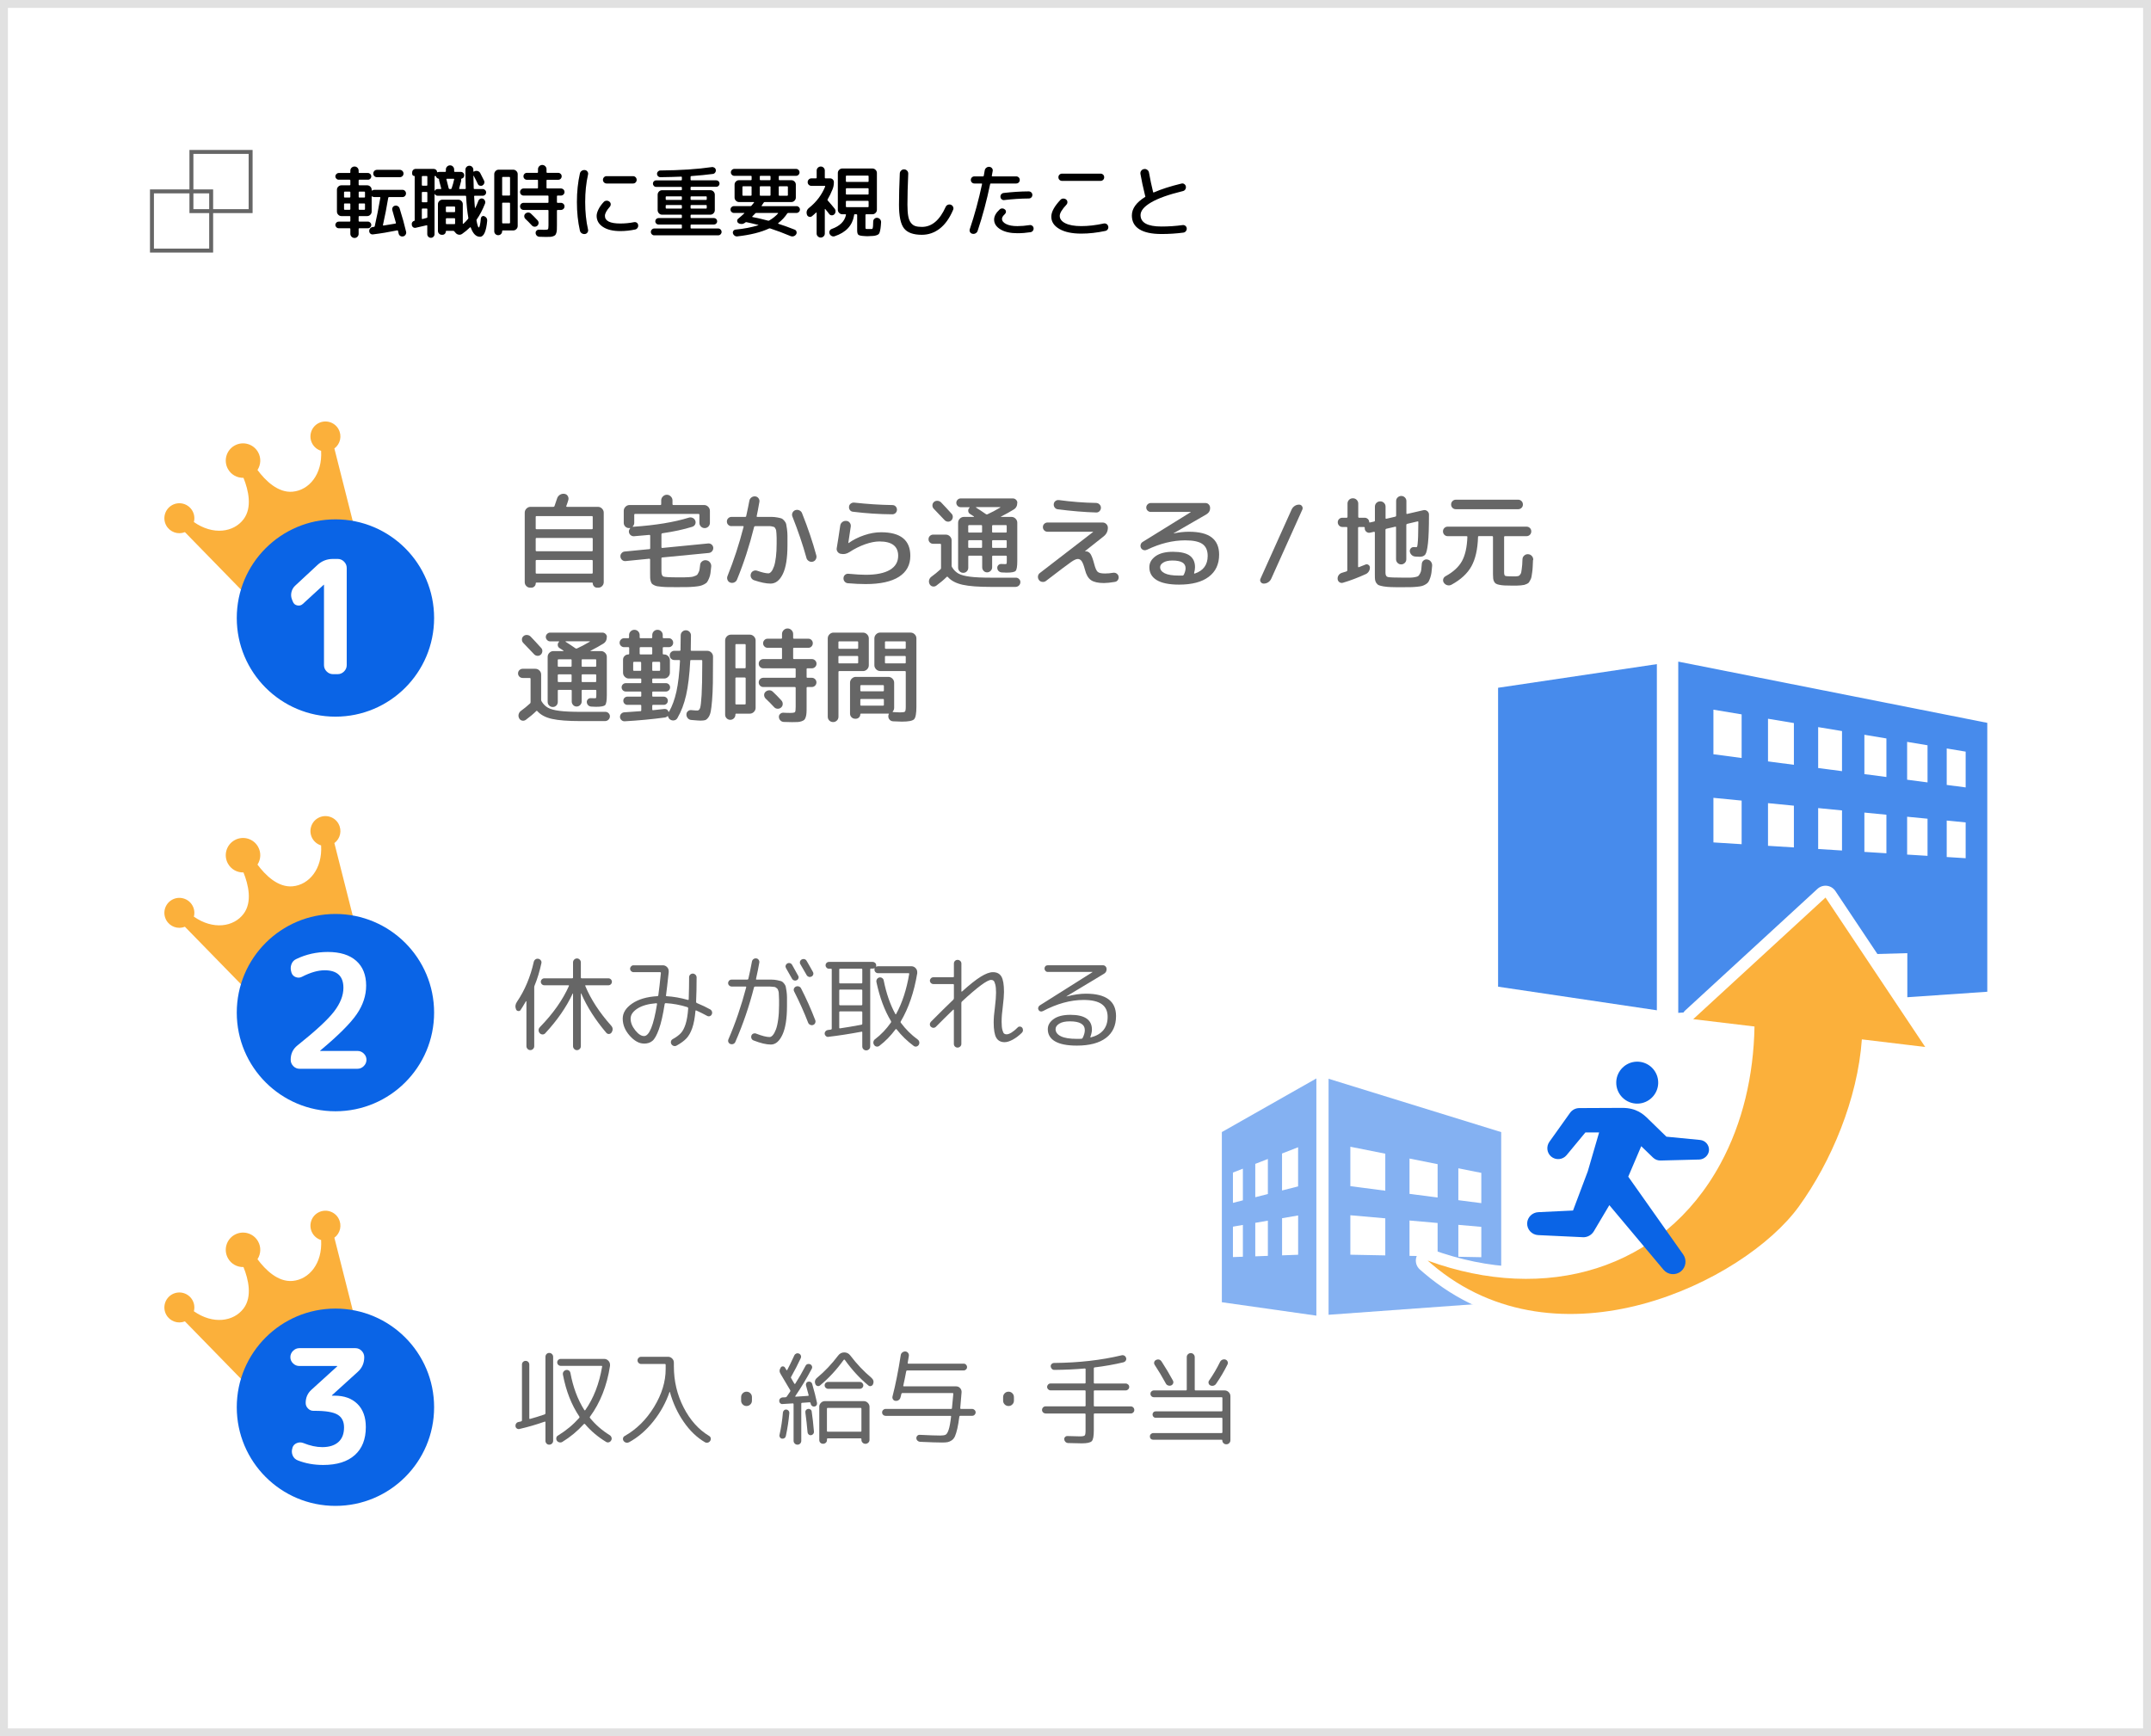 <?xml version="1.0" encoding="UTF-8"?>
<svg id="a" data-name="レイヤー_1" xmlns="http://www.w3.org/2000/svg" viewBox="0 0 545 440">
  <rect x="0" y="0" width="545" height="440" fill="#333333" stroke="none"/>
  <defs>
    <style>
      .b {
        fill: #fff;
      }

      .c {
        fill: none;
        stroke: #fff;
        stroke-linejoin: round;
        stroke-width: 6px;
      }

      .d {
        fill: #0a64e6;
      }

      .e {
        fill: #e1e1e1;
      }

      .f {
        fill: #fbb03b;
      }

      .g {
        fill: #666;
      }

      .h {
        fill: #478bec;
      }

      .i {
        fill: #84b1f2;
      }

      .j {
        fill: #fbb03b;
      }
    </style>
  </defs>
  <g>
    <rect class="b" x="1" y="1" width="543" height="438"/>
    <path class="e" d="M543,2v436H2V2h541M545,0H0v440h545V0h0Z"/>
  </g>
  <g>
    <g>
      <path d="M88.59,56.16c.12,0,.18-.06.18-.18v-1.06c0-.11-.06-.16-.18-.16h-2.08c-.31,0-.57-.11-.8-.34s-.34-.49-.34-.8v-5.54c0-.31.11-.57.34-.79.23-.22.49-.33.8-.33h2.08c.12,0,.18-.06.18-.18v-1.06c0-.12-.06-.18-.18-.18h-2.76c-.23,0-.43-.08-.6-.25-.17-.17-.26-.36-.26-.59s.09-.43.26-.6c.17-.17.37-.26.6-.26h2.76c.12,0,.18-.05.18-.16v-.44c0-.29.1-.54.31-.74.21-.2.46-.3.75-.3s.54.1.74.3.3.45.3.74v.44c0,.11.06.16.18.16h2.18c.23,0,.42.09.59.26.17.17.25.37.25.6s-.08.42-.25.59c-.17.17-.36.25-.59.25h-2.18c-.12,0-.18.06-.18.18v1.06c0,.12.06.18.18.18h1.98c.31,0,.57.11.8.33.23.22.34.48.34.79v.14s.02.05.05.06c.03.01.06.01.09,0,.19-.12.37-.18.54-.18h7.1c.27,0,.49.09.66.27.17.18.26.4.26.65s-.09.47-.26.65c-.17.18-.39.27-.66.27h-3.38c-.11,0-.17.06-.2.18-.39,2.35-.83,4.65-1.34,6.9-.01.04,0,.08.03.11s.07.04.11.03c1.33-.21,2.34-.38,3.02-.5.11-.03.15-.09.12-.2-.45-1.61-.75-2.67-.9-3.18-.07-.25-.04-.49.08-.72s.31-.37.56-.42c.25-.07.5-.04.73.09.23.13.39.32.47.57.68,2.16,1.23,4.13,1.64,5.9.07.27.03.52-.12.76-.15.24-.35.39-.6.44-.27.07-.51.03-.74-.11-.23-.14-.37-.34-.42-.59-.01-.08-.04-.19-.08-.34s-.07-.26-.08-.34c-.03-.12-.09-.17-.2-.14-2.13.44-4.19.78-6.16,1.02-.25.03-.47-.04-.65-.2-.18-.16-.28-.37-.29-.62-.01-.27.07-.5.24-.7.17-.2.39-.31.64-.34.03-.01.07-.02.14-.02s.12,0,.16-.02c.13-.03.21-.09.22-.18.49-2.16.97-4.57,1.42-7.22.03-.11-.02-.16-.14-.16h-1.38c-.19,0-.37-.05-.54-.16-.03-.03-.06-.03-.09-.02s-.05.03-.05.06v3.8c0,.31-.11.57-.34.8-.23.23-.49.34-.8.34h-1.98c-.12,0-.18.05-.18.16v1.06c0,.12.06.18.18.18h2.18c.23,0,.42.08.59.25.17.17.25.36.25.59s-.08.42-.25.59c-.17.17-.36.25-.59.25h-2.18c-.12,0-.18.06-.18.18v1.22c0,.29-.1.54-.3.75-.2.21-.45.31-.74.31s-.54-.1-.75-.31c-.21-.21-.31-.46-.31-.75v-1.22c0-.12-.06-.18-.18-.18h-2.76c-.23,0-.43-.08-.6-.25-.17-.17-.26-.36-.26-.59s.09-.42.26-.59c.17-.17.37-.25.6-.25h2.76ZM87.17,48.72v1.16c0,.12.06.18.18.18h1.24c.12,0,.18-.06.18-.18v-1.16c0-.11-.06-.16-.18-.16h-1.24c-.12,0-.18.05-.18.16ZM88.59,53.16c.12,0,.18-.06.18-.18v-1.26c0-.11-.06-.16-.18-.16h-1.24c-.12,0-.18.05-.18.16v1.26c0,.12.06.18.18.18h1.24ZM90.88,48.72v1.16c0,.12.06.18.18.18h1.26c.11,0,.16-.06.16-.18v-1.16c0-.11-.05-.16-.16-.16h-1.26c-.12,0-.18.05-.18.16ZM90.88,51.72v1.26c0,.12.06.18.18.18h1.26c.11,0,.16-.06.16-.18v-1.26c0-.11-.05-.16-.16-.16h-1.26c-.12,0-.18.05-.18.16ZM95.5,43.04h5.8c.25,0,.47.09.66.28.19.19.28.41.28.66s-.09.47-.27.65c-.18.18-.4.27-.67.27h-5.8c-.25,0-.47-.09-.65-.27-.18-.18-.27-.4-.27-.65,0-.27.09-.49.27-.67s.4-.27.65-.27Z"/>
      <path d="M104.35,57l-.02-.18c-.03-.2.02-.38.15-.55.13-.17.29-.27.49-.31.07-.03.1-.07.1-.12v-11.16c0-.05-.03-.08-.08-.08-.16,0-.29-.05-.4-.16-.11-.11-.16-.24-.16-.4v-.34c0-.25.09-.47.26-.64.17-.17.39-.26.64-.26h4.54c.23,0,.42.07.59.21.17.14.26.32.29.55.03.11.08.13.16.08.11-.05.23-.08.38-.08h1.52c.11,0,.16-.06.16-.18v-.42c0-.29.1-.54.31-.75.21-.21.46-.31.75-.31s.54.1.74.31c.2.21.3.46.3.75v.42c0,.12.06.18.18.18h1.5c.24,0,.45.08.62.25.17.17.26.37.26.61,0,.44-.22.72-.66.84-.11.03-.15.09-.12.2.01.12.01.25,0,.38-.12.52-.29,1.15-.5,1.88-.03.12.01.18.12.18h1.38c.11,0,.16-.06.16-.18-.05-1.27-.08-2.84-.08-4.72,0-.28.1-.52.29-.71s.43-.29.71-.29.52.1.71.3.29.44.29.72v.38s.02.07.05.09c.03.02.06.02.09.01l.1-.06c.27-.15.55-.18.85-.1.3.08.52.26.67.54.53,1.04.85,1.67.96,1.9.11.23.12.46.03.7s-.24.41-.45.52c-.21.11-.44.12-.67.05s-.4-.22-.49-.43c-.28-.6-.63-1.3-1.06-2.1-.03,0-.05.01-.06.04.03,1.43.05,2.49.08,3.18,0,.11.06.16.18.16h2.12c.23,0,.42.09.59.26.17.17.25.37.25.6s-.08.42-.25.59-.36.25-.59.25h-2.04c-.11,0-.16.05-.16.16.07,1.25.13,2.21.2,2.88,0,.03.01.04.04.05.03,0,.05,0,.06,0,.24-.47.51-1.08.8-1.84.09-.23.25-.39.48-.49s.45-.1.68,0c.23.11.39.28.49.53.1.25.1.49,0,.73-.61,1.55-1.31,2.87-2.08,3.98-.07.08-.09.18-.06.3.21,1.16.41,1.74.58,1.74.2,0,.37-.77.52-2.32.03-.21.13-.38.3-.49.17-.11.36-.13.56-.05.53.23.78.62.74,1.18-.25,2.69-.86,4.04-1.82,4.04-1.01,0-1.79-.78-2.34-2.34-.01-.04-.04-.07-.08-.08-.04-.01-.07,0-.1.02-.64.63-1.31,1.18-2,1.66-.27.19-.56.26-.87.21-.31-.05-.58-.2-.79-.45l-.32-.38c-.07-.09-.16-.14-.28-.14h-1.74c-.09,0-.14.05-.14.14,0,.24-.08.44-.25.61-.17.17-.37.25-.61.25h-.14c-.28,0-.52-.1-.71-.29-.19-.19-.29-.43-.29-.71v-6.76c0-.31.11-.57.34-.8.23-.23.49-.34.8-.34h4.02c.31,0,.57.11.8.34.23.23.34.49.34.8v4.92s.02.05.05.06c.03.01.06.01.09,0,.43-.39.82-.8,1.18-1.24.08-.09.11-.19.08-.3-.27-1.52-.45-3.33-.56-5.42,0-.11-.06-.16-.18-.16h-7.02c-.33,0-.57-.14-.72-.42-.01-.01-.03-.02-.05-.02s-.03.01-.03.04v10.12c0,.27-.09.49-.27.67-.18.18-.4.27-.65.27s-.47-.09-.65-.27c-.18-.18-.27-.4-.27-.67v-2.1c0-.12-.05-.17-.16-.14-1.12.28-2.05.49-2.78.64-.24.05-.46,0-.65-.14-.19-.15-.3-.34-.33-.58ZM106.88,44.78v2.1c0,.12.06.18.18.18h1.06c.11,0,.16-.06.16-.18v-2.1c0-.12-.05-.18-.16-.18h-1.06c-.12,0-.18.06-.18.18ZM106.88,48.82v2.26c0,.12.06.18.18.18h1.06c.11,0,.16-.06.16-.18v-2.26c0-.12-.05-.18-.16-.18h-1.06c-.12,0-.18.06-.18.18ZM106.88,53.02v2.36c0,.11.06.15.18.12.17-.04.53-.13,1.06-.28.11-.03.16-.09.16-.2v-2c0-.12-.05-.18-.16-.18h-1.06c-.12,0-.18.06-.18.18ZM110.21,44.6c-.07,0-.1.03-.1.08v3.62s0,.04.03.04c.02,0,.04,0,.05-.02.15-.28.39-.42.72-.42h.76c.11,0,.15-.05.12-.16-.21-.85-.38-1.48-.5-1.88-.04-.15-.05-.27-.04-.38,0-.11-.05-.17-.14-.2-.32-.07-.53-.26-.64-.58-.01-.07-.08-.1-.2-.1h-.06ZM115.31,53.58v-1.06c0-.12-.05-.18-.16-.18h-2c-.12,0-.18.06-.18.18v1.06c0,.12.06.18.18.18h2c.11,0,.16-.06.16-.18ZM115.31,56.62v-1.14c0-.12-.05-.18-.16-.18h-2c-.12,0-.18.06-.18.18v1.14c0,.12.06.18.18.18h2c.11,0,.16-.06.16-.18ZM114.93,45.3h-1.68c-.12,0-.17.05-.14.14.21.8.41,1.56.58,2.28.03.12.1.18.22.18h.3c.11,0,.18-.05.22-.16.27-.79.48-1.55.64-2.28.03-.11-.02-.16-.14-.16Z"/>
      <path d="M126.94,59.31c-.19.19-.43.29-.71.29s-.52-.1-.71-.29-.29-.43-.29-.71v-14.46c0-.31.11-.57.33-.8.22-.23.48-.34.79-.34h3.68c.31,0,.57.11.8.34.23.23.34.49.34.8v13.12c0,.31-.11.57-.34.8-.23.23-.49.34-.8.34h-2.66c-.09,0-.14.05-.14.16v.04c0,.28-.1.52-.29.71ZM127.23,45.02v4.36c0,.12.05.18.16.18h1.66c.12,0,.18-.06.18-.18v-4.36c0-.12-.06-.18-.18-.18h-1.66c-.11,0-.16.06-.16.18ZM127.23,51.52v4.92c0,.11.05.16.16.16h1.66c.12,0,.18-.05.18-.16v-4.92c0-.11-.06-.16-.18-.16h-1.66c-.11,0-.16.05-.16.16ZM141.29,49.56c-.12,0-.18.05-.18.16v1.52c0,.11.06.16.18.16h.82c.25,0,.47.09.65.26.18.17.27.39.27.64s-.09.47-.27.64c-.18.17-.4.26-.65.26h-.82c-.12,0-.18.06-.18.18v3.66c0,.51,0,.9-.02,1.19-.01.29-.06.56-.14.81-.08.25-.17.43-.28.54-.11.11-.28.2-.52.29-.24.09-.5.14-.77.15s-.64.02-1.11.02c-.59,0-1.12-.01-1.6-.04-.27-.01-.49-.11-.67-.29-.18-.18-.28-.4-.29-.67-.01-.24.07-.44.25-.61s.39-.24.63-.23c.41.03.85.04,1.32.04.52,0,.83-.05.92-.15.09-.1.14-.43.14-.99v-3.72c0-.12-.06-.18-.18-.18h-6.12c-.25,0-.47-.09-.64-.26-.17-.17-.26-.39-.26-.64s.09-.47.26-.64.39-.26.64-.26h6.12c.12,0,.18-.05.18-.16v-1.52c0-.11-.06-.16-.18-.16h-6.12c-.25,0-.47-.09-.64-.26-.17-.17-.26-.39-.26-.64s.09-.47.26-.64.39-.26.64-.26h3.48c.11,0,.16-.06.16-.18v-1.86c0-.11-.05-.16-.16-.16h-2.66c-.24,0-.44-.09-.61-.26s-.25-.38-.25-.62.08-.45.25-.62c.17-.17.37-.26.61-.26h2.66c.11,0,.16-.06.16-.18v-.74c0-.29.11-.55.32-.76.21-.21.47-.32.76-.32s.55.11.76.32c.21.21.32.47.32.76v.74c0,.12.06.18.18.18h2.8c.24,0,.44.09.61.26.17.17.25.38.25.62s-.08.45-.25.62-.37.26-.61.26h-2.8c-.12,0-.18.05-.18.16v1.86c0,.12.06.18.18.18h3.46c.25,0,.47.09.65.26.18.17.27.39.27.64s-.09.47-.27.64-.4.26-.65.26h-.82ZM136.19,55.82c.19.2.28.43.27.7s-.11.49-.31.68c-.19.17-.41.26-.68.25-.27,0-.49-.1-.68-.29-.61-.67-1.17-1.23-1.66-1.68-.19-.19-.29-.41-.3-.66-.01-.25.07-.47.26-.66.2-.19.44-.29.71-.3.27-.01.51.07.71.26.49.45,1.05,1.02,1.68,1.7Z"/>
      <path d="M148.21,59.3c-.29.04-.56-.02-.81-.18-.25-.16-.4-.39-.47-.68-.51-2.24-.76-4.65-.76-7.24s.25-5,.76-7.24c.07-.29.22-.52.47-.68.25-.16.52-.22.81-.18.27.03.48.16.64.39.16.23.21.48.14.75-.48,2.11-.72,4.43-.72,6.96s.24,4.85.72,6.96c.07.27.02.52-.14.75s-.37.36-.64.39ZM157.17,58.56c-1.85,0-3.32-.35-4.39-1.05-1.07-.7-1.61-1.64-1.61-2.81,0-.48.16-1.03.47-1.66s.76-1.25,1.33-1.86c.19-.2.42-.31.71-.32.29-.01.54.07.75.26.2.16.3.37.31.63,0,.26-.08.48-.25.67-.81.92-1.22,1.68-1.22,2.28,0,1.29,1.3,1.94,3.9,1.94,1.17,0,2.33-.11,3.48-.34.25-.05.48,0,.68.13s.32.34.36.59c.04.27-.01.51-.16.73-.15.22-.35.36-.6.41-1.29.27-2.55.4-3.76.4ZM160.39,44.64c.25,0,.47.09.65.27.18.18.27.4.27.67s-.09.47-.26.65c-.17.18-.39.27-.66.27h-6.7c-.25,0-.47-.09-.65-.27s-.27-.4-.27-.65c0-.27.09-.49.27-.67.18-.18.4-.27.65-.27h6.7Z"/>
      <path d="M165.79,59.64c-.24,0-.45-.08-.62-.25-.17-.17-.26-.37-.26-.61s.09-.45.26-.62.38-.26.62-.26h6.8c.12,0,.18-.05.18-.16v-.66c0-.12-.06-.18-.18-.18h-5.74c-.23,0-.42-.08-.58-.24s-.24-.35-.24-.58.08-.42.24-.58.35-.24.58-.24h5.74c.12,0,.18-.06.18-.18v-.5c0-.12-.06-.18-.18-.18h-4.84c-.31,0-.57-.11-.79-.34s-.33-.49-.33-.8v-3.92c0-.31.11-.57.33-.8s.48-.34.79-.34h4.84c.12,0,.18-.05.18-.16v-.52c0-.11-.06-.16-.18-.16h-6.34c-.23,0-.42-.08-.58-.25-.16-.17-.24-.36-.24-.59s.08-.42.24-.58.35-.24.58-.24h6.34c.12,0,.18-.06.18-.18v-.6c0-.11-.05-.16-.16-.16-1.52.07-3.28.11-5.28.14-.24,0-.44-.08-.61-.25-.17-.17-.25-.37-.25-.61,0-.23.08-.42.25-.59.17-.17.36-.25.59-.25,5.09-.04,9.45-.33,13.06-.86.24-.03.46.03.66.17.2.14.31.33.34.57.03.24-.03.46-.18.66-.15.2-.34.31-.58.34-1.6.21-3.42.39-5.46.54-.12,0-.18.06-.18.18v.72c0,.12.06.18.18.18h6.34c.23,0,.42.08.58.24.16.16.24.35.24.58s-.08.42-.24.58c-.16.16-.35.24-.58.24h-6.34c-.12,0-.18.06-.18.18v.5c0,.12.06.18.18.18h4.84c.31,0,.57.11.79.34.22.23.33.49.33.8v3.92c0,.31-.11.57-.33.8-.22.23-.48.34-.79.34h-4.84c-.12,0-.18.06-.18.18v.5c0,.12.06.18.18.18h5.74c.23,0,.42.08.58.24.16.16.24.35.24.58s-.08.42-.24.58c-.16.16-.35.24-.58.24h-5.74c-.12,0-.18.06-.18.18v.66c0,.11.06.16.18.16h6.8c.24,0,.45.09.62.26.17.17.26.38.26.62s-.09.44-.26.61c-.17.17-.38.25-.62.25h-16.16ZM168.67,49.92v.56c0,.12.06.18.18.18h3.74c.12,0,.18-.06.18-.18v-.56c0-.11-.06-.16-.18-.16h-3.74c-.12,0-.18.05-.18.16ZM172.59,52.86c.12,0,.18-.06.18-.18v-.56c0-.11-.06-.16-.18-.16h-3.74c-.12,0-.18.05-.18.16v.56c0,.12.06.18.18.18h3.74ZM174.97,49.92v.56c0,.12.06.18.18.18h3.76c.11,0,.16-.06.16-.18v-.56c0-.11-.05-.16-.16-.16h-3.76c-.12,0-.18.05-.18.16ZM174.97,52.12v.56c0,.12.06.18.18.18h3.76c.11,0,.16-.06.16-.18v-.56c0-.11-.05-.16-.16-.16h-3.76c-.12,0-.18.05-.18.16Z"/>
      <path d="M185.92,53.96c-.23,0-.42-.09-.59-.26-.17-.17-.25-.37-.25-.6s.08-.43.25-.6c.17-.17.36-.26.59-.26h4.2c.11,0,.21-.05.3-.14.25-.31.46-.56.62-.76.07-.09.04-.14-.08-.14h-3.7c-.31,0-.57-.11-.8-.34-.23-.23-.34-.49-.34-.8v-3.28c0-.31.11-.57.34-.79.23-.22.49-.33.8-.33h3c.12,0,.18-.06.18-.18v-.76c0-.11-.06-.16-.18-.16h-4.2c-.24,0-.45-.09-.62-.26s-.26-.38-.26-.62.09-.45.26-.62c.17-.17.38-.26.62-.26h15.64c.24,0,.45.09.62.26s.26.38.26.62-.09.45-.26.62c-.17.17-.38.26-.62.26h-4.2c-.12,0-.18.05-.18.16v.76c0,.12.06.18.18.18h3c.31,0,.57.11.8.33.23.22.34.48.34.79v3.28c0,.31-.11.57-.34.8-.23.23-.49.34-.8.34h-6.74c-.11,0-.19.05-.26.14-.11.17-.28.43-.52.78-.05.08-.03.12.08.12h8.78c.23,0,.42.09.59.26.17.17.25.37.25.6s-.08.43-.25.6c-.17.17-.36.26-.59.26h-2.12c-.11,0-.19.05-.26.14-.6.92-1.36,1.73-2.28,2.44-.03.03-.04.06-.03.09s.02.06.05.07c1.48.48,2.87.98,4.16,1.5.23.09.38.26.45.5.07.24.04.47-.09.68-.16.24-.37.4-.63.48s-.52.07-.79-.04c-1.81-.76-3.52-1.4-5.12-1.92-.11-.04-.21-.04-.32,0-2.05.96-4.73,1.63-8.04,2-.25.03-.49-.03-.7-.18-.21-.15-.35-.35-.42-.6-.05-.23-.01-.43.12-.62.13-.19.32-.29.56-.32,2.17-.21,4.09-.58,5.74-1.1.07-.03.07-.05,0-.08-1.08-.28-2.08-.51-3-.7-.09-.01-.19.01-.28.08-.01.01-.03.03-.06.05-.03.02-.05.04-.06.05-.23.17-.49.27-.79.28s-.58-.06-.83-.22c-.2-.13-.31-.32-.32-.55-.01-.23.07-.42.26-.57.53-.44,1.05-.89,1.54-1.36.07-.07.05-.1-.06-.1h-2.6ZM190.43,49.44v-2.06c0-.12-.06-.18-.18-.18h-1.96c-.12,0-.18.06-.18.18v2.06c0,.11.06.16.18.16h1.96c.12,0,.18-.05.18-.16ZM190.62,54.84c-.08.08-.07.13.04.16,1.36.27,2.68.57,3.96.92.12.03.21.01.28-.04.91-.53,1.65-1.13,2.22-1.78.07-.09.05-.14-.06-.14h-5.4c-.12,0-.21.03-.28.1-.16.17-.41.43-.76.78ZM192.51,44.72v.76c0,.12.06.18.18.18h2.36c.12,0,.18-.06.18-.18v-.76c0-.11-.06-.16-.18-.16h-2.36c-.12,0-.18.05-.18.16ZM192.51,47.38v2.06c0,.11.06.16.18.16h2.36c.12,0,.18-.05.18-.16v-2.06c0-.12-.06-.18-.18-.18h-2.36c-.12,0-.18.06-.18.18ZM197.31,47.38v2.06c0,.11.06.16.18.16h1.96c.12,0,.18-.05.18-.16v-2.06c0-.12-.06-.18-.18-.18h-1.96c-.12,0-.18.06-.18.18Z"/>
      <path d="M208.67,59.9c-.2.2-.44.3-.72.3s-.52-.1-.73-.3-.31-.44-.31-.72v-5.28s-.01-.05-.04-.06c-.03-.01-.05-.01-.06,0-.41.39-.79.71-1.12.98-.23.16-.47.19-.73.1-.26-.09-.43-.27-.51-.54-.21-.68-.03-1.25.56-1.72,1.84-1.47,3.19-3.26,4.06-5.38.01-.04,0-.08,0-.12-.02-.04-.05-.06-.09-.06h-3.4c-.25,0-.47-.09-.66-.27-.19-.18-.28-.4-.28-.67s.09-.49.28-.68.41-.28.66-.28h1.18c.11,0,.16-.06.16-.18v-1.8c0-.28.1-.52.31-.72.21-.2.45-.3.73-.3s.52.1.72.3c.2.2.3.44.3.72v1.8c0,.12.06.18.18.18h1.16c.27,0,.49.09.68.28.19.19.28.41.28.68,0,.67-.11,1.27-.34,1.82-.36.91-.77,1.75-1.24,2.54-.07.11-.06.2.02.28.73.83,1.31,1.51,1.74,2.06.17.21.25.46.24.74-.01.28-.12.52-.32.72-.19.17-.41.25-.66.24-.25-.01-.46-.12-.62-.32-.04-.05-.18-.24-.42-.55-.24-.31-.43-.55-.58-.71-.01-.03-.04-.04-.07-.03-.03,0-.05.02-.05.05v6.18c0,.28-.1.52-.3.72ZM222.28,55.2c.28.03.51.15.7.37.19.22.27.47.26.75-.04.69-.09,1.23-.15,1.62s-.14.72-.23.99c-.09.27-.26.46-.49.57-.23.11-.47.18-.71.23-.24.05-.61.08-1.12.09-.08,0-.21,0-.39.02-.18.01-.32.02-.41.02-.19,0-.44-.01-.76-.04-.79-.04-1.28-.15-1.49-.32-.21-.17-.31-.55-.31-1.14v-3.88c0-.12-.06-.18-.18-.18h-.46c-.09,0-.14.06-.14.18,0,.08,0,.14-.02.18-.43,2.51-2.05,4.24-4.88,5.2-.27.09-.53.08-.78-.05s-.43-.32-.54-.59c-.09-.24-.09-.48.02-.71.11-.23.29-.4.54-.49,2.05-.73,3.25-1.91,3.6-3.54.03-.12-.01-.18-.12-.18h-.8c-.31,0-.57-.11-.8-.34-.23-.23-.34-.49-.34-.8v-9.32c0-.31.11-.57.34-.8.23-.23.49-.34.8-.34h7.62c.31,0,.57.11.8.34s.34.49.34.8v9.32c0,.31-.11.57-.34.8s-.49.34-.8.34h-1.58c-.12,0-.18.06-.18.18v2.88c0,.33.01.53.04.58.03.05.13.09.32.1h1.14c.11,0,.18-.01.22-.03.04-.02.08-.1.12-.24s.07-.33.08-.56c.01-.23.03-.6.04-1.11.01-.27.12-.49.33-.67.21-.18.44-.26.71-.23ZM214.32,44.68v1.24c0,.12.06.18.18.18h5.42c.11,0,.16-.06.16-.18v-1.24c0-.12-.05-.18-.16-.18h-5.42c-.12,0-.18.06-.18.18ZM214.32,47.88v1.24c0,.12.06.18.18.18h5.42c.11,0,.16-.06.16-.18v-1.24c0-.12-.05-.18-.16-.18h-5.42c-.12,0-.18.06-.18.18ZM214.5,52.5h5.42c.11,0,.16-.06.16-.18v-1.24c0-.12-.05-.18-.16-.18h-5.42c-.12,0-.18.06-.18.18v1.24c0,.12.06.18.18.18Z"/>
      <path d="M233.58,59.5c-2.17,0-3.68-.54-4.53-1.63-.85-1.09-1.27-3.08-1.27-5.97,0-2.24.07-4.88.2-7.92.01-.31.13-.56.35-.77s.48-.3.77-.29c.29.01.54.13.74.34s.29.47.28.76c-.13,3-.2,5.63-.2,7.88,0,1.17.07,2.13.2,2.86.13.73.36,1.3.68,1.71.32.41.69.68,1.12.82.43.14.98.21,1.66.21,2.51,0,4.51-1.69,6.02-5.06.11-.25.29-.43.55-.54.26-.11.52-.11.77-.02.27.11.46.29.57.54.11.25.12.51,0,.76-.89,2.11-2.02,3.69-3.37,4.74-1.35,1.05-2.87,1.58-4.55,1.58Z"/>
      <path d="M246.38,59.24c-.27-.05-.47-.2-.6-.43-.13-.23-.15-.48-.06-.75,1.23-3.64,2.26-7.44,3.1-11.4.03-.11-.01-.16-.12-.16h-1.82c-.25,0-.47-.09-.64-.26-.17-.17-.26-.39-.26-.64s.09-.47.26-.64c.17-.17.39-.26.64-.26h2.18c.11,0,.17-.05.2-.16.05-.29.13-.75.24-1.36.05-.28.19-.51.42-.68.23-.17.48-.25.76-.22.27.03.49.14.66.35.17.21.23.44.18.71-.04.27-.11.67-.22,1.2-.03.11.02.16.14.16h6.04c.25,0,.47.09.64.26s.26.39.26.64-.09.47-.26.64-.39.26-.64.26h-6.4c-.12,0-.19.05-.2.14-.87,4.2-1.93,8.16-3.18,11.88-.09.27-.27.47-.52.61-.25.14-.52.18-.8.11ZM260.88,57.04c.24-.04.46.02.66.17s.31.35.34.59c.03.25-.03.48-.18.68-.15.2-.35.32-.6.36-1.09.17-2.2.26-3.32.26-1.79,0-3.22-.32-4.29-.97-1.07-.65-1.61-1.48-1.61-2.49,0-.85.47-1.71,1.42-2.58.19-.17.41-.25.67-.24.26.01.48.11.67.28.17.16.25.35.24.58-.01.23-.11.42-.28.58-.48.44-.72.83-.72,1.18,0,.55.35.99,1.06,1.34.71.35,1.65.52,2.84.52.97,0,2.01-.09,3.1-.26ZM254.43,50.7c-.24.03-.45-.04-.64-.2-.19-.16-.29-.36-.32-.6-.01-.25.06-.48.22-.67s.37-.3.62-.33c2.16-.25,4.27-.39,6.34-.4.25,0,.47.09.65.26.18.17.27.39.27.64s-.09.47-.26.64c-.17.17-.39.26-.64.26-2.04.01-4.12.15-6.24.4Z"/>
      <path d="M273.97,59.2c-2.35,0-4.2-.39-5.56-1.18-1.36-.79-2.04-1.83-2.04-3.12,0-1.2.77-2.62,2.32-4.26.19-.2.42-.31.7-.32.28-.01.53.07.74.24.2.16.31.37.32.63.01.26-.07.48-.24.67-1.13,1.21-1.7,2.16-1.7,2.84,0,.79.48,1.42,1.44,1.89s2.3.71,4.02.71,3.69-.22,5.68-.66c.25-.05.49-.01.71.12.22.13.36.33.43.6.07.27.03.51-.12.74s-.35.37-.6.42c-2.12.45-4.15.68-6.1.68ZM269.09,44h9.76c.25,0,.47.09.65.26s.27.39.27.66-.09.49-.27.66c-.18.17-.4.26-.65.26h-9.76c-.25,0-.47-.09-.65-.26-.18-.17-.27-.39-.27-.66s.09-.49.27-.66c.18-.17.4-.26.65-.26Z"/>
      <path d="M294.28,59.3c-2.47,0-4.33-.4-5.6-1.2s-1.9-1.97-1.9-3.5c0-1.73,1.11-3.29,3.34-4.68.09-.05.11-.13.06-.24-.01-.03-.03-.05-.04-.08-.01-.03-.02-.05-.02-.08-.51-2.05-.89-3.86-1.16-5.42-.05-.31,0-.58.18-.82.17-.24.41-.39.72-.44.29-.05.56,0,.81.19.25.18.4.42.45.71.31,1.71.65,3.35,1.04,4.92.03.12.09.15.2.1,1.89-.83,4.22-1.57,6.98-2.24.27-.07.51-.03.72.12.21.15.35.35.4.6.05.27,0,.52-.14.75-.15.23-.35.38-.6.43-3.59.87-6.27,1.82-8.06,2.87-1.79,1.05-2.68,2.12-2.68,3.21,0,1.93,1.77,2.9,5.3,2.9,1.83,0,3.61-.12,5.34-.36.27-.04.5.02.71.18.21.16.32.37.35.62.03.27-.04.51-.2.72-.16.21-.37.34-.62.38-1.79.24-3.65.36-5.58.36Z"/>
    </g>
    <g>
      <path class="g" d="M53,49v14h-14v-14h14M54,48h-16v16h16v-16h0Z"/>
      <path class="g" d="M63,39v14h-14v-14h14M64,38h-16v16h16v-16h0Z"/>
    </g>
  </g>
  <g>
    <path class="h" d="M425.22,256.67v-89.01l78.3,15.52v68.14l-20.26,1.39v-11.17l-28.8.8v12.33l-29.23,2ZM441.28,181.03l-7.15-1.19v11.3l7.15.94v-11.05ZM441.28,202.88l-7.15-.7v11.3l7.15.45v-11.05ZM454.52,183.23l-6.56-1.09v10.81l6.56.86v-10.59ZM493.24,217.18l4.8.3v-9.07l-4.8-.47v9.24ZM493.24,198.91l4.8.63v-9.07l-4.8-.8v9.24ZM483.21,216.56l5.17.32v-9.41l-5.17-.5v9.59ZM483.21,197.59l5.17.68v-9.41l-5.17-.86v9.59ZM472.38,215.88l5.58.35v-9.77l-5.58-.54v9.97ZM472.38,196.17l5.58.73v-9.77l-5.58-.93v9.97ZM460.67,215.15l6.04.38v-10.16l-6.04-.59v10.37ZM460.67,194.63l6.04.79v-10.16l-6.04-1v10.37ZM454.52,214.76v-10.59l-6.56-.64v10.81l6.56.41Z"/>
    <polygon class="h" points="419.8 168.3 419.8 256.02 379.57 250.04 379.57 174.29 419.8 168.3"/>
  </g>
  <g>
    <path class="i" d="M336.62,273.37v59.81l43.74-3.17v-43.12s-43.74-13.52-43.74-13.52ZM350.99,318.13l-8.85-.17v-10l8.85.78v9.38ZM350.99,301.74l-8.85-1.15v-9.99l8.85,1.76v9.37ZM364.25,318.38l-7.12-.13v-8.96l7.12.63v8.46ZM364.25,303.46l-7.12-.92v-8.95l7.12,1.42v8.45ZM375.32,318.59l-5.82-.11v-8.09s5.82.51,5.82.51v7.69ZM375.32,304.89l-5.82-.75v-8.08s5.82,1.16,5.82,1.16v7.68Z"/>
    <path class="i" d="M333.53,273.29l-23.95,13.59v43.12s23.95,3.4,23.95,3.4v-60.11ZM312.39,297.14l2.52-.98v8.02s-2.52.64-2.52.64v-7.67ZM312.39,318.57v-7.72s2.52-.44,2.52-.44v8.06s-2.52.09-2.52.09ZM318.05,294.94l3.19-1.24v8.88s-3.19.81-3.19.81v-8.44ZM318.05,318.37v-8.49s3.19-.55,3.19-.55v8.92s-3.19.12-3.19.12ZM324.83,292.31l4.07-1.58v9.92s-4.07,1.03-4.07,1.03v-9.37ZM324.84,308.71l4.07-.7v9.96s-4.07.15-4.07.15v-9.41Z"/>
  </g>
  <g>
    <path class="c" d="M487.8,265.33l-25.27-37.88-33.52,30.82,15.53,1.86c-.23,12.51-3.02,24.43-8.62,34.76-14.63,26.98-44.33,35.49-74.19,24.56.33.29.65.58.99.86,32.14,27.45,79.22,4.54,93.05-14.56,8.23-11.37,14.9-27.27,15.97-42.36l16.05,1.93Z"/>
    <path class="j" d="M487.8,265.33l-25.27-37.88-33.52,30.82,15.53,1.86c-.23,12.51-3.02,24.43-8.62,34.76-14.63,26.98-44.33,35.49-74.19,24.56.33.29.65.58.99.86,32.14,27.45,79.22,4.54,93.05-14.56,8.23-11.37,14.9-27.27,15.97-42.36l16.05,1.93Z"/>
  </g>
  <path class="f" d="M85.77,108.75c-1.03-1.83-3.34-2.48-5.17-1.46-1.83,1.02-2.48,3.34-1.46,5.17.5.89,1.31,1.51,2.22,1.78.36,5.93-3.04,9.97-7.2,10.36-3.71.35-6.91-2.79-8.92-5.5.85-1.32.97-3.05.15-4.51-1.18-2.11-3.84-2.86-5.95-1.68s-2.86,3.84-1.68,5.95c.82,1.47,2.36,2.27,3.93,2.23,1.26,3.12,2.27,7.5.03,10.48-2.51,3.34-7.73,4.13-12.6.72.24-.92.14-1.93-.36-2.82-1.03-1.83-3.34-2.48-5.17-1.46-1.83,1.03-2.48,3.34-1.46,5.17.94,1.68,2.97,2.37,4.72,1.67l14.65,15.02,28.37-15.88-5.15-20.34c1.51-1.12,1.99-3.21,1.04-4.9Z"/>
  <circle class="d" cx="84.99" cy="156.61" r="25"/>
  <path class="b" d="M74.21,152.48l-.2-.48c-.27-.64-.32-1.29-.16-1.96.16-.67.49-1.23,1-1.68l5.6-5.2c1.09-1.01,2.4-1.52,3.92-1.52h1.2c.61,0,1.15.23,1.6.68s.68.99.68,1.6v24.64c0,.61-.23,1.15-.68,1.6s-.99.68-1.6.68h-1.2c-.61,0-1.15-.23-1.6-.68-.45-.45-.68-.99-.68-1.6v-20.36l-.04-.04-.04.04-5.28,4.84c-.4.37-.87.5-1.42.38-.55-.12-.91-.43-1.1-.94Z"/>
  <g>
    <path class="g" d="M134.35,148.93c-.4,0-.73-.14-1-.42s-.4-.61-.4-.99v-17.6c0-.4.15-.75.44-1.04s.64-.44,1.04-.44h5.77c.14,0,.23-.06.29-.18.21-.57.42-1.21.65-1.92.12-.4.36-.71.7-.94.35-.22.72-.31,1.12-.26.38.04.68.21.88.53s.26.66.16,1.03c-.07.28-.24.8-.52,1.56-.04.12.02.18.16.18h7.85c.4,0,.75.15,1.04.44s.44.64.44,1.04v17.6c0,.38-.13.71-.4.99s-.6.42-1,.42h-.26c-.31,0-.58-.11-.79-.33s-.33-.48-.33-.79c0-.12-.06-.18-.18-.18h-14.09c-.12,0-.18.06-.18.18,0,.31-.11.58-.33.79s-.48.33-.79.33h-.26ZM135.73,131.01v2.89c0,.14.08.21.23.21h13.99c.16,0,.23-.07.23-.21v-2.89c0-.16-.08-.23-.23-.23h-13.99c-.16,0-.23.08-.23.23ZM135.73,136.55v2.91c0,.16.08.23.23.23h13.99c.16,0,.23-.08.23-.23v-2.91c0-.16-.08-.23-.23-.23h-13.99c-.16,0-.23.08-.23.23ZM135.73,142.14v2.99c0,.16.08.23.23.23h13.99c.16,0,.23-.08.23-.23v-2.99c0-.16-.08-.23-.23-.23h-13.99c-.16,0-.23.08-.23.23Z"/>
    <path class="g" d="M158.48,142.19c-.33.02-.62-.08-.86-.29-.24-.21-.38-.48-.42-.81-.04-.35.06-.65.29-.91.22-.26.5-.4.83-.42l6.19-.6c.16,0,.23-.08.23-.23v-3.17c0-.14-.08-.21-.23-.21-.97.1-2.26.22-3.87.34-.33.02-.62-.08-.87-.29s-.39-.48-.43-.83c-.02-.31.09-.6.31-.86.02-.02.02-.04,0-.07-.02-.03-.03-.04-.05-.04-.05.02-.13.03-.23.03-.36,0-.68-.13-.94-.39-.26-.26-.39-.57-.39-.94v-3.04c0-.4.15-.75.44-1.04.29-.29.64-.44,1.04-.44h7.8c.14,0,.21-.08.21-.23v-.94c0-.38.14-.72.43-1,.29-.29.62-.43,1-.43s.71.14,1,.43c.29.29.43.62.43,1v.94c0,.16.08.23.23.23h7.77c.4,0,.75.15,1.04.44.29.29.44.64.44,1.04v3.04c0,.36-.13.68-.39.94s-.57.39-.94.39-.68-.13-.94-.39-.39-.57-.39-.94v-2.03c0-.16-.08-.23-.23-.23h-16.07c-.14,0-.21.08-.21.23v2.03c0,.35-.13.65-.39.91-.05.05-.03.08.08.08h.08c5.62-.38,10.3-1.15,14.07-2.31.33-.1.65-.08.97.07.32.15.54.39.66.71s.1.64-.05.94-.4.49-.73.6c-2.17.68-4.7,1.22-7.59,1.64-.14.04-.21.11-.21.23v3.28c0,.14.07.21.21.21l11.62-1.14c.33-.03.62.06.88.27.26.22.4.49.42.82.02.33-.08.62-.3.88-.22.26-.5.41-.84.44l-11.78,1.14c-.14,0-.21.08-.21.23v3.3c0,.75.18,1.18.53,1.31s1.56.2,3.63.2h1.6c.32,0,.72-.02,1.21-.05.48-.03.81-.07.99-.12.17-.04.39-.12.66-.23s.44-.23.52-.36.18-.32.3-.56c.12-.24.2-.5.23-.78.04-.28.08-.62.13-1.04.03-.38.2-.69.51-.92.3-.23.65-.33,1.03-.27.4.05.72.23.96.55.24.31.35.66.31,1.04-.07.68-.13,1.24-.19,1.68-.06.44-.17.86-.34,1.26s-.32.71-.47.94-.41.43-.78.62-.72.33-1.04.4-.82.15-1.51.21-1.33.09-1.92.1-1.44.01-2.54.01c-.88,0-1.59,0-2.12-.01s-1.06-.03-1.59-.08c-.53-.04-.93-.09-1.2-.14s-.54-.15-.81-.29-.45-.27-.55-.4c-.1-.13-.19-.33-.27-.61s-.13-.55-.14-.82c0-.27-.01-.63-.01-1.08v-3.56c0-.14-.08-.21-.23-.21l-6.03.6Z"/>
    <path class="g" d="M185.34,133.33c-.33,0-.61-.11-.83-.34-.23-.22-.34-.5-.34-.83s.11-.61.34-.83c.23-.22.5-.34.83-.34h3.46c.16,0,.24-.06.26-.18.38-1.73.65-3.04.81-3.93.07-.35.25-.62.53-.83.29-.21.6-.29.95-.26.35.03.62.19.83.47s.29.58.23.91c-.28,1.59-.5,2.79-.68,3.59-.04.16.02.23.16.23h3.68c.42,0,.89.05,1.4.14.51.1.87.18,1.07.26s.42.27.68.57.41.58.47.82c.06.24.13.68.21,1.3.08.62.12,1.2.12,1.72v2.34c0,3.28-.39,5.72-1.18,7.33-.79,1.61-1.82,2.42-3.11,2.42-1.11,0-2.5-.29-4.19-.86-.33-.12-.57-.34-.73-.66-.16-.32-.17-.65-.05-1,.12-.33.34-.56.65-.7.31-.14.63-.15.96-.03,1.23.43,2.17.65,2.83.65.24,0,.48-.15.73-.44s.47-.74.68-1.33c.21-.59.37-1.38.49-2.38.12-1,.18-2.13.18-3.39v-1.48c0-.29-.02-.65-.05-1.07-.03-.42-.06-.68-.08-.81-.02-.12-.09-.29-.21-.49-.12-.21-.22-.33-.29-.35-.07-.03-.23-.07-.48-.13s-.46-.09-.64-.09h-3.67c-.16,0-.25.07-.29.21-1.16,4.7-2.61,9.15-4.34,13.36-.14.33-.38.56-.71.7s-.67.15-1,.03c-.33-.12-.56-.35-.69-.68-.13-.33-.13-.66.01-.99,1.59-3.95,2.95-8.09,4.06-12.43.03-.14-.02-.21-.16-.21h-2.91ZM204.32,141.34c-.92-3.31-2.1-6.79-3.54-10.43-.14-.33-.13-.65.01-.97.15-.32.39-.54.71-.66.35-.12.69-.1,1.03.05.34.16.57.4.69.73,1.49,3.74,2.7,7.31,3.61,10.69.09.35.04.68-.13.99-.17.31-.43.51-.78.6-.35.09-.68.03-1-.17-.32-.2-.52-.47-.61-.82Z"/>
    <path class="g" d="M213,140.35c-.35-.09-.62-.27-.81-.56-.19-.29-.25-.59-.18-.92.29-1.75.59-3.64.88-5.67.05-.36.22-.66.52-.9.29-.23.63-.33,1.01-.3.36.02.66.17.88.46.22.29.31.61.26.97-.28,1.92-.49,3.3-.62,4.13,0,.04,0,.05.03.05h.05c1.13-.81,2.44-1.47,3.94-1.98s2.92-.75,4.28-.75c4.94,0,7.41,1.99,7.41,5.98,0,2.31-.96,4.07-2.87,5.3-1.92,1.23-4.73,1.85-8.44,1.85-1.33,0-2.83-.07-4.5-.21-.33-.02-.61-.16-.83-.42-.22-.26-.32-.56-.29-.91.02-.33.15-.6.4-.81s.54-.29.87-.26c1.84.17,3.28.26,4.34.26,2.7,0,4.75-.42,6.15-1.25,1.39-.83,2.09-2.02,2.09-3.56,0-2.43-1.59-3.64-4.76-3.64-1.06,0-2.26.24-3.61.71-1.35.48-2.68,1.14-3.98,1.99-.73.47-1.47.61-2.24.42ZM216.46,127.37c3.26.36,6.47.57,9.65.62.33,0,.6.11.82.34s.33.5.33.83-.11.61-.34.83c-.23.23-.5.34-.83.34-3.26-.02-6.59-.23-9.98-.65-.33-.03-.58-.18-.77-.43s-.26-.54-.22-.87c.03-.33.19-.59.46-.78.27-.19.57-.27.9-.23Z"/>
    <path class="g" d="M236.43,137.8c-.33,0-.61-.11-.83-.33s-.34-.49-.34-.82.11-.61.34-.83c.23-.22.5-.34.83-.34h3.2c.4,0,.75.14,1.04.43.29.29.44.63.44,1.03v6.4c0,.14.04.28.13.42.43.71.97,1.24,1.62,1.6.65.36,1.62.62,2.9.78,1.28.17,3.11.25,5.49.25h6.16c.31,0,.58.12.81.36.23.24.33.52.31.83-.02.33-.15.6-.39.82-.24.22-.53.33-.86.33h-6.16c-3.19,0-5.6-.18-7.24-.55s-2.87-1.01-3.71-1.95c-.1-.12-.21-.13-.31-.03-.69.69-1.57,1.43-2.63,2.21-.29.21-.61.27-.94.2s-.58-.27-.75-.58c-.17-.33-.22-.67-.13-1.03.09-.35.29-.65.6-.87.71-.5,1.47-1.13,2.29-1.87.09-.07.13-.18.13-.34v-5.88c0-.16-.07-.23-.21-.23h-1.79ZM236.61,127.22c.26-.23.57-.33.92-.31.35.02.65.15.9.39.8.83,1.69,1.79,2.68,2.89.22.24.32.53.3.87-.03.34-.16.62-.4.84-.26.23-.55.32-.88.29-.33-.03-.61-.17-.83-.42-.61-.66-1.52-1.61-2.73-2.86-.22-.24-.33-.53-.32-.86,0-.33.13-.61.38-.83ZM257.75,127.4c0,.78-.3,1.35-.91,1.72-.87.54-1.94,1.14-3.22,1.79-.02.02-.03.04-.03.05s.02.03.05.03h2.63c.4,0,.75.15,1.04.44s.44.64.44,1.04v9.7c0,1.37-.14,2.2-.42,2.5s-1.05.44-2.31.44c-.14,0-.54-.02-1.2-.05-.31-.02-.58-.13-.79-.34-.22-.21-.33-.47-.35-.78-.02-.28.07-.52.27-.73s.45-.3.74-.29c.35.02.66.03.94.03.23,0,.36-.03.4-.1.04-.07.06-.3.06-.7v-1.12c0-.14-.08-.21-.23-.21h-3.25c-.16,0-.23.07-.23.21v2.73c0,.35-.13.65-.38.9-.25.25-.55.38-.9.38s-.64-.12-.88-.38c-.24-.25-.36-.55-.36-.9v-2.73c0-.14-.08-.21-.23-.21h-3.07c-.16,0-.23.07-.23.21v2.83c0,.36-.12.67-.36.92-.24.25-.55.38-.91.38s-.67-.12-.92-.38c-.25-.25-.38-.56-.38-.92v-11.39c0-.4.14-.75.43-1.04s.63-.44,1.03-.44h2.5s.06-.02.06-.05c0-.03,0-.06-.04-.08-.22-.14-.55-.35-.96-.62-.28-.17-.43-.42-.46-.75-.03-.33.08-.61.33-.83.04-.03.04-.06.03-.09-.02-.03-.04-.04-.08-.04h-2.21c-.29,0-.55-.11-.77-.34-.22-.22-.32-.49-.32-.78s.11-.55.32-.77.47-.33.77-.33h13.26c.29,0,.55.11.78.33.22.22.34.47.34.77ZM248.83,134.73v-1.43c0-.16-.07-.23-.21-.23h-3.07c-.16,0-.23.08-.23.23v1.43c0,.16.08.23.23.23h3.07c.14,0,.21-.08.21-.23ZM248.83,138.63v-1.51c0-.16-.07-.23-.21-.23h-3.07c-.16,0-.23.08-.23.23v1.51c0,.14.08.21.23.21h3.07c.14,0,.21-.07.21-.21ZM253.43,128.62s.03-.04.03-.07-.02-.04-.05-.04h-6.08s-.05.05-.05.1c.8.5,1.65,1.07,2.55,1.69.1.07.22.08.36.03.99-.45,2.07-1.02,3.25-1.72ZM255.07,133.3c0-.16-.07-.23-.21-.23h-3.28c-.14,0-.21.08-.21.23v1.43c0,.16.07.23.21.23h3.28c.14,0,.21-.08.21-.23v-1.43ZM255.07,138.63v-1.51c0-.16-.07-.23-.21-.23h-3.28c-.14,0-.21.08-.21.23v1.51c0,.14.07.21.21.21h3.28c.14,0,.21-.07.21-.21Z"/>
    <path class="g" d="M265.03,147.21c-.28.21-.59.29-.95.25-.36-.04-.64-.2-.84-.48s-.29-.59-.25-.94c.04-.35.2-.62.48-.83l13.49-10.4v-.03s0-.03-.03-.03h-11.52c-.33,0-.61-.11-.83-.34s-.34-.5-.34-.83.11-.61.34-.83.5-.34.83-.34h13.96c.36,0,.68.13.94.39.26.26.39.57.39.94,0,.88-.35,1.6-1.04,2.16l-4.73,3.74-.03.03s.03.03.05.03h.08c.52,0,.94.22,1.25.66.31.44.63,1.3.96,2.56.28,1.08.58,1.75.9,2.01.32.27.93.4,1.83.4.68,0,1.35-.06,2.03-.18.33-.05.63,0,.9.18.27.17.44.42.51.73.07.33.01.63-.17.91-.18.28-.44.44-.77.49-1.14.19-2.06.29-2.76.29-1.49,0-2.59-.25-3.29-.74s-1.21-1.37-1.52-2.61c-.28-1.06-.55-1.78-.82-2.17-.27-.39-.6-.58-1-.58s-.93.25-1.65.74c-.72.49-2.86,2.1-6.41,4.82ZM268.28,126.72c3.17.43,6.32.68,9.44.73.35.02.64.14.87.38.23.23.35.52.35.84s-.12.62-.35.86c-.23.24-.52.36-.84.34-3.02-.09-6.26-.36-9.72-.81-.33-.03-.59-.18-.79-.44-.2-.26-.28-.55-.25-.88.04-.33.18-.59.43-.78.25-.19.54-.27.87-.23Z"/>
    <path class="g" d="M290.58,139.31c-.28.14-.56.17-.84.08s-.5-.26-.64-.52c-.14-.28-.17-.56-.09-.86s.25-.52.51-.68l12.17-7.54.03-.03-.03-.03h-10.11c-.31,0-.58-.11-.81-.32-.22-.22-.34-.48-.34-.79s.11-.58.34-.81c.23-.22.49-.34.81-.34h13.83c.33,0,.61.11.83.34.22.23.35.5.36.83.04.75-.29,1.32-.96,1.72l-8.29,4.78v.03h.05c1.33-.28,2.61-.42,3.82-.42,2.63,0,4.57.49,5.81,1.46s1.86,2.42,1.86,4.34c0,2.43-.88,4.3-2.63,5.62-1.75,1.32-4.25,1.98-7.51,1.98-2.51,0-4.4-.38-5.66-1.14s-1.88-1.85-1.88-3.28c0-1.09.52-2.01,1.56-2.77,1.04-.75,2.51-1.13,4.42-1.13s3.42.33,4.29,1c.87.67,1.3,1.63,1.3,2.9,0,.45-.08.94-.23,1.46-.02.05,0,.1.03.13.03.04.08.04.13.03,2.18-.73,3.28-2.22,3.28-4.47,0-1.37-.43-2.37-1.3-3-.87-.63-2.32-.95-4.37-.95-3.19,0-6.43.8-9.72,2.39ZM299.95,145.63c.29-.61.44-1.15.44-1.64,0-1.3-1.11-1.95-3.33-1.95-.99,0-1.75.17-2.3.51s-.82.73-.82,1.18c0,.64.39,1.16,1.17,1.55.78.39,1.99.58,3.64.58h.88c.14,0,.24-.08.31-.23Z"/>
    <path class="g" d="M320.2,147.89c-.33,0-.58-.13-.77-.4-.18-.27-.2-.55-.06-.84l7.88-17.52c.17-.38.43-.68.77-.91.34-.23.71-.34,1.13-.34.33,0,.58.13.75.4.17.27.2.55.08.84l-7.88,17.52c-.17.38-.43.68-.77.91-.34.22-.71.34-1.13.34Z"/>
    <path class="g" d="M340.12,133.54c-.33,0-.61-.12-.83-.35s-.34-.52-.34-.84.11-.6.34-.82.5-.33.83-.33h1.07c.16,0,.23-.08.23-.23v-3.35c0-.38.13-.7.39-.96.26-.26.58-.39.96-.39s.71.13.97.39.4.58.4.96v3.35c0,.16.08.23.23.23h1.4c.29,0,.55.1.78.3.22.2.35.45.36.74,0,.14.07.19.21.16l1.01-.23c.16-.03.23-.12.23-.26v-3.51c0-.38.13-.7.39-.96s.58-.39.96-.39.7.13.96.39.39.58.39.96v2.89c0,.14.08.19.23.16l2.24-.52c.14-.03.21-.12.21-.26v-3.69c0-.36.12-.67.38-.92s.56-.38.92-.38.67.13.92.38c.25.25.38.56.38.92v3.09c0,.14.07.19.21.16l4.08-.94c.36-.09.69-.02.99.21.29.23.44.53.44.91,0,3.28-.08,5.68-.25,7.21-.17,1.53-.39,2.5-.68,2.89-.29.39-.76.58-1.42.58-.16,0-.51-.02-1.07-.05-.36-.02-.68-.14-.94-.38-.26-.23-.42-.52-.49-.87-.05-.29.02-.56.22-.81.2-.24.46-.36.77-.34.09,0,.2,0,.33.01s.22.01.27.01c.12,0,.2-.04.25-.12s.09-.33.14-.75.09-1.05.12-1.89c.03-.83.05-2.03.06-3.59,0-.16-.07-.22-.21-.18l-2.63.62c-.14.04-.21.13-.21.29v8.68c0,.36-.13.67-.38.92-.25.25-.56.38-.92.38s-.67-.12-.92-.38c-.25-.25-.38-.56-.38-.92v-8.09c0-.14-.07-.19-.21-.16l-2.24.52c-.16.04-.23.13-.23.29v10.87c0,.61.2.96.6,1.07.4.1,1.79.16,4.16.16.78,0,1.33,0,1.65-.01.32,0,.69-.05,1.11-.13s.68-.17.81-.29c.12-.11.26-.32.43-.62.17-.3.27-.63.31-.99.04-.36.09-.85.14-1.5.04-.35.19-.63.47-.84.28-.22.59-.29.94-.22.38.07.68.26.91.57.22.31.32.66.29,1.04-.05.69-.11,1.27-.17,1.72-.06.45-.17.88-.31,1.3s-.29.74-.42.98c-.13.23-.36.45-.68.65-.32.2-.63.34-.92.43-.29.09-.74.16-1.34.22-.6.06-1.17.09-1.7.1s-1.27.01-2.21.01c-1.13,0-2.02,0-2.69-.03s-1.28-.07-1.85-.17c-.56-.1-.97-.2-1.22-.31-.25-.11-.46-.3-.64-.57-.17-.27-.28-.55-.31-.83-.04-.29-.05-.69-.05-1.21v-10.74c0-.05-.03-.1-.08-.14-.05-.04-.1-.06-.16-.04l-.91.21c-.35.09-.66.03-.94-.17-.28-.2-.43-.46-.47-.79v-.23c0-.16-.07-.23-.21-.23h-1.25c-.16,0-.23.07-.23.21v9.83c0,.12.07.17.21.13.73-.28,1.27-.49,1.64-.65.26-.12.51-.1.75.05.24.16.37.37.39.65.02.36-.07.7-.26,1.01-.19.31-.45.55-.78.7-1.98.9-3.89,1.63-5.75,2.18-.33.1-.63.07-.91-.12-.28-.18-.43-.45-.47-.79-.04-.36.05-.69.25-.99.2-.29.47-.49.82-.6.26-.07.65-.19,1.17-.36.14-.05.21-.15.21-.29v-10.76c0-.14-.08-.21-.23-.21h-1.07Z"/>
    <path class="g" d="M388.42,141.91c-.04.69-.06,1.27-.08,1.74-.02.47-.06.93-.13,1.39-.07.46-.13.83-.17,1.1-.04.28-.14.55-.29.82-.15.27-.26.47-.35.61s-.26.27-.52.39c-.26.12-.48.2-.65.25-.17.04-.46.09-.87.13-.41.04-.76.06-1.05.06h-1.3c-.76,0-1.38-.01-1.85-.04-.47-.03-.89-.08-1.27-.16-.38-.08-.67-.17-.86-.29-.19-.11-.35-.29-.47-.53-.12-.24-.2-.5-.23-.77-.03-.27-.05-.63-.05-1.08v-9.46c0-.14-.08-.21-.23-.21h-3.33c-.16,0-.23.07-.23.21-.09,3.08-.64,5.55-1.66,7.41-1.02,1.85-2.72,3.42-5.1,4.71-.35.17-.7.21-1.05.1-.36-.1-.64-.31-.85-.62-.19-.29-.24-.6-.16-.92.09-.32.29-.57.6-.74,1.94-1.06,3.32-2.33,4.15-3.82.82-1.49,1.28-3.54,1.37-6.14,0-.12-.07-.18-.21-.18h-4.78c-.33,0-.61-.12-.84-.35-.23-.23-.35-.52-.35-.87,0-.33.11-.61.34-.84.22-.23.51-.35.86-.35h19.97c.35,0,.63.12.86.35s.34.52.34.84c0,.35-.12.64-.35.87-.23.23-.52.35-.84.35h-5.46c-.16,0-.23.07-.23.21v8.94c0,.52.09.82.29.91.19.09.85.13,1.98.13h.68c.14,0,.31-.02.51-.06.2-.04.33-.1.4-.16s.16-.17.27-.33c.11-.16.18-.33.21-.51.03-.18.06-.45.12-.79.05-.35.09-.71.12-1.08.03-.37.05-.85.07-1.44.02-.36.17-.67.46-.92.29-.25.61-.36.97-.33.38.02.7.17.95.46.25.29.37.62.35,1ZM384.68,129.04h-15.81c-.35,0-.63-.12-.86-.35-.23-.23-.34-.52-.34-.84,0-.35.12-.64.35-.87s.52-.35.84-.35h15.81c.33,0,.61.12.84.35s.35.52.35.87-.11.61-.34.84c-.23.23-.51.35-.86.35Z"/>
    <path class="g" d="M132.43,171.8c-.33,0-.61-.11-.83-.33s-.34-.49-.34-.82.11-.61.34-.83c.23-.22.5-.34.83-.34h3.2c.4,0,.75.14,1.04.43.29.29.44.63.44,1.03v6.4c0,.14.04.28.13.42.43.71.98,1.24,1.62,1.6.65.36,1.62.62,2.9.78,1.28.17,3.11.25,5.49.25h6.16c.31,0,.58.12.81.36.22.24.33.52.31.83-.02.33-.15.6-.39.82-.24.22-.53.33-.86.33h-6.16c-3.19,0-5.6-.18-7.24-.55-1.64-.36-2.87-1.01-3.71-1.95-.1-.12-.21-.13-.31-.03-.69.69-1.57,1.43-2.63,2.21-.29.21-.61.27-.94.2s-.58-.27-.75-.58c-.17-.33-.22-.67-.13-1.03.09-.35.29-.65.6-.87.71-.5,1.47-1.13,2.29-1.87.09-.07.13-.18.13-.34v-5.88c0-.16-.07-.23-.21-.23h-1.79ZM132.61,161.22c.26-.23.57-.33.92-.31.35.02.65.15.9.39.8.83,1.69,1.79,2.68,2.89.23.24.33.53.3.87-.03.34-.16.62-.4.84-.26.23-.55.32-.88.29-.33-.03-.61-.17-.83-.42-.61-.66-1.52-1.61-2.73-2.86-.23-.24-.33-.53-.33-.86s.13-.61.38-.83ZM153.75,161.4c0,.78-.3,1.35-.91,1.72-.87.54-1.94,1.14-3.22,1.79-.02.02-.03.04-.03.05s.02.03.05.03h2.63c.4,0,.75.15,1.04.44s.44.64.44,1.04v9.7c0,1.37-.14,2.2-.42,2.5-.28.29-1.05.44-2.31.44-.14,0-.54-.02-1.2-.05-.31-.02-.58-.13-.79-.34s-.33-.47-.35-.78c-.02-.28.07-.52.27-.73.2-.21.45-.3.74-.29.35.02.66.03.94.03.22,0,.36-.03.4-.1.04-.07.06-.3.06-.7v-1.12c0-.14-.08-.21-.23-.21h-3.25c-.16,0-.23.07-.23.21v2.73c0,.35-.13.65-.38.9s-.55.38-.9.38-.64-.12-.88-.38c-.24-.25-.36-.55-.36-.9v-2.73c0-.14-.08-.21-.23-.21h-3.07c-.16,0-.23.07-.23.21v2.83c0,.36-.12.67-.36.92-.24.25-.55.38-.91.38s-.67-.12-.92-.38c-.25-.25-.38-.56-.38-.92v-11.39c0-.4.14-.75.43-1.04s.63-.44,1.03-.44h2.5s.06-.02.06-.05c0-.03,0-.06-.04-.08-.23-.14-.55-.35-.96-.62-.28-.17-.43-.42-.46-.75-.03-.33.08-.61.33-.83.03-.03.04-.06.03-.09-.02-.03-.04-.04-.08-.04h-2.21c-.29,0-.55-.11-.77-.34-.22-.22-.33-.49-.33-.78s.11-.55.33-.77.47-.33.77-.33h13.26c.29,0,.55.11.78.33.22.22.34.47.34.77ZM144.83,168.73v-1.43c0-.16-.07-.23-.21-.23h-3.07c-.16,0-.23.08-.23.23v1.43c0,.16.08.23.23.23h3.07c.14,0,.21-.08.21-.23ZM144.83,172.63v-1.51c0-.16-.07-.23-.21-.23h-3.07c-.16,0-.23.08-.23.23v1.51c0,.14.08.21.23.21h3.07c.14,0,.21-.07.21-.21ZM149.43,162.62s.03-.04.03-.07-.02-.04-.05-.04h-6.08s-.05.05-.05.1c.8.5,1.65,1.07,2.55,1.69.1.07.23.08.36.03.99-.45,2.07-1.02,3.25-1.72ZM151.07,167.3c0-.16-.07-.23-.21-.23h-3.28c-.14,0-.21.08-.21.23v1.43c0,.16.07.23.21.23h3.28c.14,0,.21-.08.21-.23v-1.43ZM151.07,172.63v-1.51c0-.16-.07-.23-.21-.23h-3.28c-.14,0-.21.08-.21.23v1.51c0,.14.07.21.21.21h3.28c.14,0,.21-.07.21-.21Z"/>
    <path class="g" d="M158.14,164c-.31,0-.58-.11-.81-.33-.23-.22-.34-.48-.34-.79s.11-.58.34-.81.49-.34.81-.34h1.04c.14,0,.21-.08.21-.23v-.57c0-.36.13-.68.4-.94.27-.26.58-.39.95-.39s.68.13.94.39c.26.26.39.57.39.94v.57c0,.16.08.23.23.23h2.73c.16,0,.23-.08.23-.23v-.57c0-.36.13-.68.39-.94.26-.26.57-.39.94-.39s.68.13.94.39c.26.26.39.57.39.94v.57c0,.16.08.23.23.23h1.3c.31,0,.58.11.79.34.22.23.32.49.32.81s-.11.58-.32.79c-.22.22-.48.33-.79.33h-1.3c-.16,0-.23.08-.23.23v1.38c0,.16.08.23.23.23h.1c.4,0,.75.14,1.04.43.29.29.44.63.44,1.03v3.17c0,.4-.15.75-.44,1.04-.29.29-.64.44-1.04.44h-2.78c-.14,0-.21.07-.21.21v.73c0,.16.07.23.21.23h3.25c.29,0,.55.1.75.31s.31.46.31.75-.1.55-.31.75-.46.31-.75.31h-3.25c-.14,0-.21.08-.21.23v.86c0,.14.07.21.21.21h2.7c.28,0,.52.1.73.3.21.2.31.45.31.74s-.1.54-.31.74c-.21.2-.45.3-.73.3h-2.7c-.14,0-.21.08-.21.23v.91c0,.14.06.21.18.21,1.09-.12,2.04-.22,2.86-.31.54-.05.89.17,1.07.68.02.04.04.05.08.05s.06-.02.08-.05c.8-1.42,1.42-3.12,1.86-5.11.44-1.99.74-4.57.9-7.76,0-.14-.07-.21-.21-.21h-1.22c-.33,0-.61-.11-.83-.34-.23-.22-.34-.5-.34-.83s.11-.61.34-.83c.23-.22.5-.34.83-.34h1.33c.16,0,.23-.08.23-.23.03-1.52.05-2.75.05-3.67,0-.36.13-.67.38-.92.25-.25.56-.38.92-.38s.67.13.92.38c.25.25.38.56.38.92,0,.92-.02,2.14-.05,3.67,0,.16.07.23.21.23h3.95c.4,0,.74.14,1.04.43.29.29.44.63.44,1.03v.23c0,2.62-.01,4.77-.04,6.45-.03,1.68-.09,3.15-.2,4.41-.1,1.26-.22,2.2-.34,2.82s-.32,1.13-.6,1.51c-.28.38-.55.61-.83.69-.28.08-.67.12-1.17.12-.28,0-1.04-.05-2.29-.16-.36-.02-.67-.16-.91-.43-.24-.27-.36-.58-.36-.95s.12-.63.38-.85c.25-.22.54-.31.87-.27.61.07,1.12.1,1.53.1.31,0,.54-.22.69-.66.15-.44.27-1.53.38-3.28.1-1.74.16-4.35.16-7.81v-.83c0-.14-.07-.21-.21-.21h-2.6c-.16,0-.23.07-.23.21-.19,3.57-.54,6.47-1.05,8.7-.51,2.23-1.24,4.16-2.2,5.79-.17.31-.44.51-.79.58s-.69.02-1-.17c-.29-.17-.49-.44-.57-.81-.02-.03-.05-.06-.09-.08-.04-.02-.07,0-.09.03-.19.19-.4.29-.62.31-3.35.45-6.74.77-10.19.96-.31.02-.58-.08-.82-.29-.23-.21-.36-.47-.38-.78-.02-.31.08-.58.29-.82.21-.23.47-.36.78-.38.8-.05,2.17-.15,4.11-.29.14,0,.21-.08.21-.23v-1.14c0-.16-.08-.23-.23-.23h-3.28c-.3,0-.54-.1-.74-.3-.2-.2-.3-.45-.3-.74s.1-.54.3-.74c.2-.2.45-.3.74-.3h3.28c.16,0,.23-.07.23-.21v-.86c0-.16-.08-.23-.23-.23h-3.69c-.29,0-.55-.1-.75-.31s-.31-.46-.31-.75.1-.55.31-.75.46-.31.75-.31h3.69c.16,0,.23-.08.23-.23v-.73c0-.14-.08-.21-.23-.21h-2.91c-.4,0-.75-.15-1.04-.44s-.44-.64-.44-1.04v-3.28c0-.38.13-.7.4-.96.27-.26.59-.39.98-.39.12,0,.18-.07.18-.21v-1.4c0-.16-.07-.23-.21-.23h-1.04ZM160.43,167.95v1.82c0,.16.08.23.23.23h1.56c.16,0,.23-.08.23-.23v-1.82c0-.16-.08-.23-.23-.23h-1.56c-.16,0-.23.08-.23.23ZM162.07,164.23v1.38c0,.16.08.23.23.23h2.73c.16,0,.23-.08.23-.23v-1.38c0-.16-.08-.23-.23-.23h-2.73c-.16,0-.23.08-.23.23ZM165.47,167.72c-.14,0-.21.08-.21.23v1.82c0,.16.07.23.21.23h1.56c.16,0,.23-.08.23-.23v-1.82c0-.16-.08-.23-.23-.23h-1.56Z"/>
    <path class="g" d="M185.95,182.03c-.25.25-.56.38-.92.38s-.67-.13-.92-.38c-.25-.25-.38-.56-.38-.92v-18.8c0-.4.14-.75.43-1.04.29-.29.63-.44,1.03-.44h4.78c.4,0,.75.15,1.04.44.29.29.44.64.44,1.04v17.06c0,.4-.15.75-.44,1.04-.29.29-.64.44-1.04.44h-3.46c-.12,0-.18.07-.18.21v.05c0,.36-.13.67-.38.92ZM186.33,163.45v5.67c0,.16.07.23.21.23h2.16c.16,0,.23-.08.23-.23v-5.67c0-.16-.08-.23-.23-.23h-2.16c-.14,0-.21.08-.21.23ZM186.33,171.9v6.4c0,.14.07.21.21.21h2.16c.16,0,.23-.07.23-.21v-6.4c0-.14-.08-.21-.23-.21h-2.16c-.14,0-.21.07-.21.21ZM204.6,169.36c-.16,0-.23.07-.23.21v1.98c0,.14.08.21.23.21h1.07c.33,0,.61.11.84.34.23.23.35.5.35.83s-.12.61-.35.83c-.23.23-.52.34-.84.34h-1.07c-.16,0-.23.08-.23.23v4.76c0,.66,0,1.17-.03,1.55-.02.37-.08.72-.18,1.05-.1.33-.23.56-.36.7s-.36.26-.68.38c-.31.11-.65.18-1,.2-.36.02-.84.03-1.44.03-.76,0-1.46-.02-2.08-.05-.35-.02-.64-.14-.87-.38-.23-.23-.36-.52-.38-.87-.02-.31.09-.58.33-.79.23-.22.51-.32.82-.3.54.04,1.11.05,1.72.05.68,0,1.07-.07,1.2-.2.12-.13.18-.56.18-1.29v-4.84c0-.16-.08-.23-.23-.23h-7.96c-.33,0-.61-.11-.83-.34-.23-.23-.34-.5-.34-.83s.11-.61.34-.83c.22-.23.5-.34.83-.34h7.96c.16,0,.23-.07.23-.21v-1.98c0-.14-.08-.21-.23-.21h-7.96c-.33,0-.61-.11-.83-.34-.23-.22-.34-.5-.34-.83s.11-.61.34-.83.5-.34.83-.34h4.52c.14,0,.21-.08.21-.23v-2.42c0-.14-.07-.21-.21-.21h-3.46c-.31,0-.58-.11-.79-.34-.22-.22-.33-.49-.33-.81s.11-.58.33-.81c.22-.23.48-.34.79-.34h3.46c.14,0,.21-.08.21-.23v-.96c0-.38.14-.71.42-.99s.61-.42.99-.42.71.14.99.42c.28.28.42.61.42.99v.96c0,.16.08.23.23.23h3.64c.31,0,.58.11.79.34.22.22.32.49.32.81s-.11.58-.32.81c-.22.23-.48.34-.79.34h-3.64c-.16,0-.23.07-.23.21v2.42c0,.16.08.23.23.23h4.5c.33,0,.61.11.84.34.23.23.35.5.35.83s-.12.61-.35.83c-.23.23-.52.34-.84.34h-1.07ZM197.97,177.49c.24.26.36.56.35.91,0,.35-.14.64-.4.88-.24.22-.54.33-.88.32-.35,0-.64-.13-.88-.38-.8-.87-1.52-1.59-2.16-2.18-.24-.24-.37-.53-.39-.86-.02-.33.09-.62.34-.86.26-.24.57-.37.92-.39.35-.02.66.1.92.34.64.59,1.37,1.33,2.18,2.21Z"/>
    <path class="g" d="M212.04,182.59c-.26.26-.58.39-.96.39s-.7-.13-.96-.39-.39-.58-.39-.96v-19.84c0-.4.14-.75.43-1.04s.63-.44,1.03-.44h7.46c.4,0,.75.15,1.04.44s.44.64.44,1.04v6.79c0,.4-.15.75-.44,1.04-.29.29-.64.44-1.04.44h-5.98c-.16,0-.23.08-.23.23v11.34c0,.38-.13.7-.39.96ZM212.43,162.75v1.43c0,.16.08.23.23.23h4.55c.16,0,.23-.08.23-.23v-1.43c0-.16-.08-.23-.23-.23h-4.55c-.16,0-.23.08-.23.23ZM212.43,166.44v1.46c0,.14.08.21.23.21h4.55c.16,0,.23-.07.23-.21v-1.46c0-.14-.08-.21-.23-.21h-4.55c-.16,0-.23.07-.23.21ZM230.73,160.31c.4,0,.74.15,1.03.44s.43.64.43,1.04v17.29c0,1.72-.2,2.78-.58,3.18-.39.41-1.43.61-3.11.61-.42,0-1.15-.03-2.21-.08-.33-.02-.61-.14-.84-.36-.23-.23-.36-.51-.38-.86,0-.22.03-.41.1-.55.09-.12.05-.18-.1-.18h-6.92c-.12,0-.18.06-.18.18,0,.31-.11.58-.33.79s-.48.33-.79.33h-.18c-.36,0-.67-.13-.92-.38-.25-.25-.38-.56-.38-.92v-7.83c0-.4.15-.75.44-1.04.29-.29.64-.44,1.04-.44h8.22c.4,0,.75.15,1.04.44.29.29.44.64.44,1.04v6.34c0,.35-.11.66-.34.94-.07.1-.04.16.1.16.87.05,1.44.08,1.72.08.69,0,1.11-.07,1.25-.2.14-.13.21-.52.21-1.18v-8.87c0-.16-.08-.23-.23-.23h-6.24c-.4,0-.75-.15-1.04-.44-.29-.29-.44-.64-.44-1.04v-6.79c0-.4.15-.75.44-1.04s.64-.44,1.04-.44h7.72ZM223.95,174.97v-1.12c0-.16-.08-.23-.23-.23h-5.51c-.16,0-.23.08-.23.23v1.12c0,.14.08.21.23.21h5.51c.16,0,.23-.07.23-.21ZM223.95,178.61v-1.25c0-.16-.08-.23-.23-.23h-5.51c-.16,0-.23.08-.23.23v1.25c0,.14.08.21.23.21h5.51c.16,0,.23-.07.23-.21ZM229.49,164.18v-1.43c0-.16-.08-.23-.23-.23h-4.81c-.16,0-.23.08-.23.23v1.43c0,.16.08.23.23.23h4.81c.16,0,.23-.08.23-.23ZM229.49,167.9v-1.46c0-.14-.08-.21-.23-.21h-4.81c-.16,0-.23.07-.23.21v1.46c0,.14.08.21.23.21h4.81c.16,0,.23-.07.23-.21Z"/>
  </g>
  <path class="f" d="M85.77,208.75c-1.03-1.83-3.34-2.48-5.17-1.46-1.83,1.02-2.48,3.34-1.46,5.17.5.89,1.31,1.51,2.22,1.78.36,5.93-3.04,9.97-7.2,10.36-3.71.35-6.91-2.79-8.92-5.5.85-1.32.97-3.05.15-4.51-1.18-2.11-3.84-2.86-5.95-1.68s-2.86,3.84-1.68,5.95c.82,1.47,2.36,2.27,3.93,2.23,1.26,3.12,2.27,7.5.03,10.48-2.51,3.34-7.73,4.13-12.6.72.24-.92.14-1.93-.36-2.82-1.03-1.83-3.34-2.48-5.17-1.46-1.83,1.03-2.48,3.34-1.46,5.17.94,1.68,2.97,2.37,4.72,1.67l14.65,15.02,28.37-15.88-5.15-20.34c1.51-1.12,1.99-3.21,1.04-4.9Z"/>
  <circle class="d" cx="84.99" cy="256.61" r="25"/>
  <path class="b" d="M92.77,249.76c0,2.51-.79,4.92-2.38,7.24-1.59,2.32-4.66,5.39-9.22,9.2l-.08.08s.01.04.04.04h9.44c.61,0,1.15.22,1.6.66.45.44.68.97.68,1.58s-.23,1.15-.68,1.6-.99.68-1.6.68h-14.68c-.61,0-1.14-.23-1.58-.68-.44-.45-.66-.99-.66-1.6,0-1.52.57-2.73,1.72-3.64,4.61-3.68,7.71-6.55,9.28-8.6,1.57-2.05,2.36-4.05,2.36-6,0-2.96-1.59-4.44-4.76-4.44-1.68,0-3.59.55-5.72,1.64-.51.27-1.03.3-1.58.1s-.91-.58-1.1-1.14l-.04-.16c-.21-.67-.21-1.31.02-1.94.23-.63.63-1.07,1.22-1.34,2.48-1.2,5.15-1.8,8-1.8,3.12,0,5.52.75,7.2,2.24,1.68,1.49,2.52,3.59,2.52,6.28Z"/>
  <g>
    <path class="g" d="M131.91,255.94c-.14.21-.34.3-.6.27-.26-.03-.44-.16-.55-.4-.28-.68-.2-1.33.23-1.95,1.98-2.91,3.4-6.29,4.26-10.14.07-.26.21-.46.43-.61.22-.15.46-.19.72-.14.26.05.47.18.62.39.16.21.21.44.16.7-.45,2.08-1.02,3.97-1.72,5.67-.07.17-.1.31-.1.42v14.95c0,.28-.1.52-.29.71-.19.2-.42.3-.7.3s-.51-.1-.7-.3c-.19-.2-.29-.44-.29-.71v-11.34s-.02-.05-.05-.05-.06,0-.08.03c-.54.94-.99,1.67-1.35,2.21ZM136.77,260.31c3.35-3.43,5.81-6.92,7.38-10.45.02-.03.01-.07-.01-.12-.03-.04-.06-.06-.12-.06h-6.11c-.24,0-.45-.09-.62-.26s-.26-.38-.26-.62.09-.45.26-.62c.17-.17.38-.26.62-.26h7.05c.16,0,.23-.08.23-.23v-3.8c0-.28.1-.52.29-.71s.42-.3.7-.3.51.1.7.3c.19.2.29.44.29.71v3.8c0,.16.08.23.23.23h6.76c.24,0,.45.09.62.26.17.17.26.38.26.62s-.09.45-.26.62c-.17.17-.38.26-.62.26h-5.72c-.16,0-.2.07-.13.21,1.4,3.36,3.58,6.7,6.53,10.01.47.52.51,1.09.13,1.72-.16.24-.37.38-.64.4-.27.03-.5-.07-.69-.27-2.79-3.28-4.91-6.6-6.37-9.98-.02-.02-.04-.03-.06-.03s-.04,0-.04.03v13.34c0,.28-.1.52-.29.71-.19.2-.42.3-.7.3s-.51-.1-.7-.3-.29-.44-.29-.71v-13.31s-.01-.05-.04-.05-.05.02-.06.05c-1.58,3.4-3.89,6.74-6.94,10.04-.19.21-.42.31-.7.3s-.51-.12-.7-.33c-.19-.21-.29-.46-.29-.74s.1-.53.31-.74Z"/>
    <path class="g" d="M163.19,264.45c-1.25,0-2.46-.66-3.64-1.99-1.18-1.33-1.77-2.77-1.77-4.33,0-1.46.8-2.73,2.39-3.82s3.73-1.72,6.4-1.87c.12,0,.2-.08.23-.23.21-1.47.42-3.35.65-5.64,0-.14-.07-.21-.21-.21h-6.73c-.23,0-.42-.09-.6-.26-.17-.17-.26-.38-.26-.62,0-.23.09-.42.26-.6s.37-.26.6-.26h7.46c.4,0,.74.15,1.03.44s.43.64.43,1.04v.26c-.29,2.74-.52,4.7-.68,5.88-.04.14.03.21.18.21,1.72.1,3.5.42,5.36.94.14.03.21-.03.21-.18.07-2.08.1-3.93.1-5.56,0-.26.09-.48.27-.66.18-.18.4-.27.66-.27s.48.1.68.29c.19.19.29.42.29.68,0,2.18-.04,4.25-.13,6.19,0,.16.07.26.21.31,1.32.54,2.44,1.08,3.38,1.61.22.14.37.33.44.58.07.25.04.49-.08.71-.12.23-.3.37-.53.43-.23.06-.46.02-.69-.12-.92-.5-1.81-.95-2.68-1.33-.14-.05-.21-.02-.21.1-.16,1.8-.43,3.26-.82,4.37-.39,1.11-.88,1.98-1.48,2.61-.6.63-1.43,1.24-2.51,1.83-.24.12-.49.14-.73.06-.24-.08-.43-.23-.57-.46-.12-.22-.15-.46-.09-.7.06-.24.2-.42.43-.55.9-.5,1.59-1.01,2.07-1.53.48-.52.88-1.28,1.2-2.28.32-1,.54-2.33.66-3.99,0-.16-.07-.26-.21-.31-1.82-.57-3.65-.91-5.49-1.01-.14,0-.23.07-.26.21-.43,2.77-.92,4.91-1.46,6.4-.54,1.49-1.08,2.47-1.64,2.94-.55.47-1.26.7-2.13.7ZM166.28,254.23c-2.03.16-3.62.61-4.77,1.35-1.15.75-1.73,1.59-1.73,2.55,0,1,.39,1.99,1.17,2.96.78.97,1.52,1.46,2.24,1.46,1.32,0,2.41-2.7,3.28-8.09.02-.05,0-.1-.04-.16-.04-.05-.09-.08-.14-.08Z"/>
    <path class="g" d="M185.34,249.99c-.23,0-.42-.09-.6-.26-.17-.17-.26-.38-.26-.62,0-.22.08-.42.25-.6.17-.17.37-.26.61-.26h3.98c.16,0,.25-.07.29-.21.35-1.51.65-2.96.91-4.37.05-.26.18-.47.39-.62s.44-.22.7-.18c.24.02.44.13.6.35s.22.45.18.69c-.21,1.23-.49,2.61-.83,4.13-.04.14.02.21.16.21h3.85c.42,0,.87.05,1.35.14.49.1.83.18,1.03.25s.42.25.66.53c.24.29.39.55.46.78.06.23.13.64.21,1.21.08.57.12,1.11.12,1.6v2.17c0,3.21-.39,5.64-1.16,7.29s-1.75,2.48-2.92,2.48-2.63-.35-4.39-1.04c-.24-.09-.42-.25-.52-.49-.1-.24-.11-.49-.03-.73.09-.24.25-.41.48-.51.23-.09.46-.1.69-.01,1.52.59,2.67.88,3.43.88.28,0,.55-.16.83-.48.28-.32.54-.8.78-1.43.24-.63.44-1.49.58-2.57.15-1.08.22-2.3.22-3.65v-1.27c0-.26-.01-.59-.04-1s-.04-.68-.04-.82-.04-.33-.13-.57-.15-.39-.2-.44-.15-.14-.31-.26c-.17-.12-.29-.19-.39-.2-.1,0-.29-.03-.57-.06-.29-.04-.52-.05-.7-.05h-3.68c-.16,0-.25.07-.29.21-1.2,4.73-2.77,9.34-4.73,13.83-.1.24-.28.41-.52.51-.24.09-.49.1-.73.01-.24-.09-.41-.25-.51-.48-.1-.23-.09-.47.01-.71,1.77-4.09,3.27-8.48,4.5-13.16.04-.14-.02-.21-.16-.21h-3.56ZM202.3,247.92c-.08.22-.22.38-.43.48-.21.1-.43.12-.66.05s-.41-.21-.53-.42c-.45-.83-.96-1.73-1.53-2.7-.12-.21-.15-.42-.09-.65.06-.22.2-.4.4-.52.22-.12.46-.15.69-.09.23.06.41.2.53.4l1.56,2.81c.12.21.14.42.06.64ZM201.17,250.52c.09-.23.25-.4.49-.51.24-.1.49-.11.74-.03.25.09.44.24.56.47,1.33,2.6,2.54,5.29,3.61,8.09.09.24.07.49-.04.73-.11.24-.29.4-.53.47-.24.09-.49.07-.74-.05-.25-.12-.42-.3-.51-.55-1.02-2.63-2.2-5.27-3.54-7.9-.12-.24-.14-.48-.05-.71ZM204.37,247.08c-.38-.69-.9-1.59-1.56-2.7-.14-.21-.18-.43-.12-.68.06-.24.2-.42.43-.55.22-.12.46-.15.7-.09.24.06.42.2.55.43.35.57.88,1.52,1.61,2.83.12.21.14.43.06.66-.08.23-.23.4-.46.51-.23.1-.46.12-.69.04-.23-.08-.41-.23-.53-.45Z"/>
    <path class="g" d="M209.86,262.76c-.23.02-.43-.05-.6-.2-.17-.15-.28-.34-.31-.58-.02-.22.05-.43.19-.62.15-.19.34-.3.58-.34.09-.02.21-.03.38-.05.17-.02.29-.04.38-.05.17-.03.26-.11.26-.23v-15c0-.14-.07-.21-.21-.21h-.49c-.24,0-.45-.08-.61-.25s-.25-.37-.25-.61.08-.45.25-.61c.17-.17.37-.25.61-.25h11.1c.23,0,.42.08.6.25.17.16.26.37.26.61,0,.12,0,.21-.03.26-.02.04-.02.06,0,.08.02.02.04.02.08,0,.17-.07.31-.1.42-.1h8.45c.4,0,.75.15,1.04.44.29.29.44.64.44,1.04v.31c-.8,4.77-2.18,8.82-4.16,12.17-.09.14-.08.27.03.39,1.2,1.61,2.6,3.01,4.21,4.19.23.16.37.36.43.62.06.26.02.51-.12.75-.14.22-.33.37-.58.43-.25.06-.48.01-.69-.14-1.63-1.2-3.08-2.6-4.34-4.21-.04-.04-.08-.06-.13-.07s-.1,0-.13.04c-1.23,1.66-2.6,3.07-4.11,4.21-.23.17-.47.23-.74.18-.27-.05-.47-.2-.61-.44-.16-.24-.21-.5-.16-.77s.19-.49.42-.66c1.51-1.14,2.84-2.54,4-4.19.1-.12.11-.25.03-.39-1.63-2.69-2.86-5.99-3.69-9.91-.05-.26,0-.5.14-.73.15-.22.35-.36.61-.42.24-.05.47,0,.69.14s.35.34.4.58c.66,3.31,1.65,6.16,2.96,8.55.07.1.14.1.21-.03,1.52-2.79,2.63-6.17,3.3-10.14.03-.12-.03-.18-.18-.18h-7.72c-.24,0-.46-.09-.64-.27-.18-.18-.27-.39-.27-.64,0-.09.02-.18.05-.29.02-.02.02-.03,0-.05-.02-.02-.04-.02-.08,0-.1.05-.23.08-.39.08h-.47c-.12,0-.18.07-.18.21v19.53c0,.28-.1.51-.3.7-.2.19-.44.29-.72.29s-.51-.1-.7-.29c-.19-.19-.29-.42-.29-.7v-3.56c0-.16-.07-.22-.21-.18-2.95.55-5.75.99-8.42,1.3ZM212.64,245.7v3.28c0,.16.08.23.23.23h5.38c.16,0,.23-.08.23-.23v-3.28c0-.16-.08-.23-.23-.23h-5.38c-.16,0-.23.08-.23.23ZM212.64,250.98v3.54c0,.16.08.23.23.23h5.38c.16,0,.23-.08.23-.23v-3.54c0-.14-.08-.21-.23-.21h-5.38c-.16,0-.23.07-.23.21ZM212.64,256.54v3.87c0,.16.08.22.23.18,1.54-.22,3.34-.53,5.38-.91.16-.03.23-.12.23-.26v-2.89c0-.16-.08-.23-.23-.23h-5.38c-.16,0-.23.08-.23.23Z"/>
    <path class="g" d="M257.85,260.36c.16-.16.35-.23.57-.22s.41.1.55.27c.16.19.23.41.22.66,0,.25-.1.46-.27.64-.75.73-1.51,1.31-2.3,1.74-.79.43-1.48.65-2.07.65-.99,0-1.7-.38-2.13-1.14-.43-.76-.65-2.05-.65-3.87,0-1.02.1-2.29.31-3.8.19-1.56.29-2.81.29-3.74s-.07-1.6-.2-2.09c-.13-.49-.27-.81-.43-.94s-.36-.2-.62-.2c-.99,0-3.45,1.82-7.38,5.46-.1.1-.16.22-.16.36v10.4c0,.26-.1.48-.29.66-.19.18-.42.27-.68.27s-.48-.09-.66-.27c-.18-.18-.27-.4-.27-.66v-8.61s-.02-.06-.06-.08c-.04-.02-.07-.02-.09,0-1.42,1.37-2.88,2.81-4.37,4.32-.19.19-.41.29-.65.29s-.46-.09-.65-.26c-.17-.17-.26-.38-.26-.62s.09-.46.26-.65c2.15-2.17,4.04-4.03,5.67-5.59.1-.1.16-.23.16-.39v-3.35c0-.16-.08-.23-.23-.23h-4.97c-.24,0-.45-.09-.62-.26-.17-.17-.26-.37-.26-.6s.09-.42.26-.6.38-.26.62-.26h4.97c.16,0,.23-.08.23-.23v-3.25c0-.26.09-.48.27-.66.18-.18.4-.27.66-.27s.48.09.68.27c.19.18.29.4.29.66v7.02s.02.07.05.09c.03.03.07.02.1-.01,1.94-1.75,3.53-3.01,4.76-3.77,1.23-.76,2.25-1.14,3.07-1.14,1.01,0,1.72.37,2.16,1.12s.65,2.04.65,3.9c0,.83-.1,2.1-.31,3.8-.19,1.39-.29,2.63-.29,3.74,0,.9.07,1.6.2,2.09s.28.8.44.92c.16.12.37.18.61.18.71,0,1.66-.58,2.83-1.74Z"/>
    <path class="g" d="M264.22,256.23c-.19.1-.39.13-.61.07-.22-.06-.38-.19-.48-.38-.1-.19-.13-.4-.06-.62.06-.23.19-.4.38-.52l13.34-8.42s.03,0,.03-.03l-.03-.03h-11.31c-.23,0-.42-.08-.58-.25s-.25-.37-.25-.61.08-.44.23-.6.36-.23.6-.23h13.99c.24,0,.45.09.62.26.17.17.27.37.29.6.03.59-.19,1.02-.68,1.3l-9.46,5.69v.05h.05c1.8-.47,3.41-.7,4.84-.7,5.1,0,7.64,1.89,7.64,5.67,0,2.41-.85,4.26-2.56,5.55-1.71,1.29-4.17,1.94-7.37,1.94-2.44,0-4.28-.36-5.51-1.07-1.23-.71-1.85-1.74-1.85-3.09,0-1,.49-1.86,1.48-2.57.99-.71,2.4-1.07,4.24-1.07,3.64,0,5.46,1.25,5.46,3.74,0,.54-.13,1.14-.39,1.82-.02.04,0,.07.03.12.03.04.07.06.1.04,2.83-.75,4.24-2.48,4.24-5.2,0-1.44-.49-2.51-1.48-3.22-.99-.71-2.53-1.07-4.63-1.07-3.31,0-6.74.95-10.3,2.83ZM274.31,263.04c.36-.73.55-1.39.55-1.98,0-1.49-1.26-2.24-3.77-2.24-1.16,0-2.06.19-2.69.58-.63.39-.95.85-.95,1.39,0,.76.45,1.37,1.34,1.81.89.44,2.24.66,4.04.66.54,0,.93,0,1.17-.03.16,0,.26-.07.31-.21Z"/>
  </g>
  <path class="f" d="M85.77,308.75c-1.03-1.83-3.34-2.48-5.17-1.46-1.83,1.02-2.48,3.34-1.46,5.17.5.89,1.31,1.51,2.22,1.78.36,5.93-3.04,9.97-7.2,10.36-3.71.35-6.91-2.79-8.92-5.5.85-1.32.97-3.05.15-4.51-1.18-2.11-3.84-2.86-5.95-1.68s-2.86,3.84-1.68,5.95c.82,1.47,2.36,2.27,3.93,2.23,1.26,3.12,2.27,7.5.03,10.48-2.51,3.34-7.73,4.13-12.6.72.24-.92.14-1.93-.36-2.82-1.03-1.83-3.34-2.48-5.17-1.46-1.83,1.03-2.48,3.34-1.46,5.17.94,1.68,2.97,2.37,4.72,1.67l14.65,15.02,28.37-15.88-5.15-20.34c1.51-1.12,1.99-3.21,1.04-4.9Z"/>
  <circle class="d" cx="84.99" cy="356.61" r="25"/>
  <path class="b" d="M75.85,346.16c-.61,0-1.15-.22-1.6-.66-.45-.44-.68-.97-.68-1.58s.23-1.15.68-1.6.99-.68,1.6-.68h14.2c.61,0,1.14.23,1.58.68.44.45.66.99.66,1.6,0,1.52-.56,2.77-1.68,3.76l-6.48,5.88s-.04.05-.04.08.01.04.04.04h.64c2.45,0,4.39.7,5.8,2.1,1.41,1.4,2.12,3.35,2.12,5.86,0,3.07-.93,5.43-2.8,7.1-1.87,1.67-4.53,2.5-8,2.5-2.35,0-4.49-.39-6.44-1.16-.61-.24-1.05-.66-1.3-1.26-.25-.6-.27-1.22-.06-1.86v-.08c.19-.56.55-.95,1.1-1.18.55-.23,1.1-.23,1.66-.02,1.71.69,3.31,1.04,4.8,1.04,1.76,0,3.12-.43,4.08-1.28.96-.85,1.44-2.09,1.44-3.72,0-1.49-.54-2.57-1.62-3.22-1.08-.65-2.98-.98-5.7-.98h-.44c-.53,0-.99-.2-1.38-.6s-.58-.87-.58-1.4c0-1.33.48-2.44,1.44-3.32l6.52-5.92s.04-.05.04-.08-.01-.04-.04-.04h-9.56Z"/>
  <g>
    <path class="g" d="M131.62,362.13c-.24.05-.46,0-.66-.13s-.32-.33-.35-.57c-.03-.24.02-.47.16-.68s.33-.34.57-.39l.7-.16c.14-.04.21-.13.21-.29v-14.12c0-.26.09-.48.27-.66.18-.18.4-.27.66-.27s.48.09.66.27.27.4.27.66v13.62c0,.14.07.19.21.16,1.09-.29,2.31-.68,3.67-1.14.14-.05.21-.15.21-.29v-14.3c0-.28.09-.51.27-.7.18-.19.41-.29.69-.29s.51.1.7.29.29.42.29.7v21.27c0,.28-.09.51-.29.7-.19.19-.42.29-.7.29s-.51-.09-.69-.29c-.18-.19-.27-.42-.27-.7v-4.71c0-.12-.07-.17-.21-.13-2.12.75-4.24,1.36-6.37,1.85ZM154.48,363.69c.23.14.38.34.46.6.08.26.05.5-.09.73-.14.24-.33.4-.58.47-.25.07-.49.04-.71-.1-2.06-1.25-3.84-2.75-5.33-4.5-.1-.1-.21-.1-.31,0-1.63,1.79-3.44,3.28-5.43,4.5-.23.14-.48.18-.75.12-.28-.06-.49-.2-.65-.43-.14-.23-.18-.47-.13-.73s.19-.45.42-.57c2.06-1.26,3.86-2.76,5.38-4.47.09-.12.1-.23.03-.34-1.99-2.95-3.38-6.49-4.16-10.63-.05-.28,0-.53.16-.75.16-.22.37-.36.65-.42.26-.05.49,0,.7.14s.34.35.39.61c.66,3.59,1.83,6.72,3.51,9.39.03.05.08.08.13.09s.09-.01.13-.07c2.1-3,3.52-6.66,4.26-11,.04-.14-.03-.21-.18-.21h-10.32c-.24,0-.45-.09-.62-.26s-.26-.38-.26-.62.09-.45.26-.62c.17-.17.38-.26.62-.26h11.02c.4,0,.75.15,1.04.44.29.29.44.64.44,1.04v.29c-.78,5.04-2.47,9.33-5.07,12.87-.09.1-.08.23.03.36,1.39,1.7,3.05,3.15,4.99,4.34Z"/>
    <path class="g" d="M159.34,365.49c-.24.12-.49.15-.74.08s-.46-.22-.61-.44c-.14-.21-.18-.43-.13-.68.05-.24.19-.42.42-.55,3-1.7,5.48-4.15,7.44-7.36,1.96-3.21,2.94-6.41,2.94-9.59v-1.09c0-.14-.07-.21-.21-.21h-6.01c-.24,0-.46-.09-.64-.27s-.27-.39-.27-.64.09-.46.27-.64c.18-.18.39-.27.64-.27h6.84c.4,0,.74.15,1.03.44.29.29.43.64.43,1.04v.94c0,3.73.82,7.19,2.46,10.4,1.64,3.21,3.79,5.62,6.46,7.23.23.12.36.31.42.56.05.25,0,.48-.13.69-.14.22-.33.37-.58.44s-.5.04-.74-.08c-2.03-1.18-3.83-2.9-5.39-5.16-1.57-2.26-2.73-4.78-3.5-7.55-.04-.07-.07-.08-.1-.03-.92,2.69-2.29,5.17-4.11,7.45-1.82,2.28-3.87,4.04-6.16,5.29Z"/>
    <path class="g" d="M190.12,355.9c-.27.27-.59.4-.97.4s-.71-.13-.97-.4c-.27-.27-.4-.59-.4-.97v-.88c0-.38.13-.71.4-.98.27-.27.59-.4.97-.4s.71.13.97.4c.27.27.4.59.4.98v.88c0,.38-.13.71-.4.97Z"/>
    <path class="g" d="M198.29,355.81c-.23.02-.42-.05-.58-.19-.17-.15-.26-.34-.27-.59-.02-.24.06-.45.22-.62.16-.17.36-.27.58-.29l.78-.03c.12,0,.23-.07.34-.21.5-.73.78-1.13.83-1.22.09-.12.1-.24.03-.36-1.09-1.87-1.91-3.25-2.44-4.13-.35-.54-.33-1.08.05-1.64.12-.19.3-.28.53-.27.23,0,.41.11.53.3.14.24.25.43.34.57s.17.16.23.05c.43-.8,1.03-2.03,1.79-3.69.1-.22.27-.38.49-.48.22-.09.46-.09.7.01.22.09.38.25.47.48.09.23.08.46-.03.69-.73,1.56-1.53,3.13-2.42,4.71-.09.12-.08.25.03.39.09.17.22.41.4.71.18.3.31.52.38.64.07.1.14.11.21.03.94-1.47,1.82-3.01,2.65-4.6.12-.21.29-.34.52-.4.22-.06.44-.04.65.06.23.12.37.29.44.52.07.22.04.44-.08.65-1.3,2.44-2.68,4.73-4.13,6.86-.09.12-.05.18.1.18l3.09-.21c.14,0,.19-.07.16-.21-.31-1.18-.53-1.98-.65-2.39-.07-.21-.05-.41.05-.61.1-.2.27-.33.49-.38.22-.05.43-.03.62.07.19.09.32.26.39.48.54,1.86.94,3.45,1.22,4.78.05.23.02.43-.1.62-.12.19-.29.3-.52.34-.22.04-.43,0-.61-.13-.18-.12-.3-.29-.35-.52,0-.04,0-.08-.03-.13-.02-.05-.03-.09-.03-.13-.04-.1-.1-.16-.21-.16l-1.9.13c-.16,0-.23.08-.23.23v9.39c0,.28-.09.51-.27.7-.18.19-.41.29-.69.29s-.51-.09-.7-.29c-.19-.19-.29-.42-.29-.7v-9.26c0-.14-.07-.21-.21-.21l-2.6.16ZM198.36,357.95c.03-.22.13-.41.3-.56.16-.15.36-.21.58-.2.24.04.43.14.57.31.14.17.2.37.18.6-.16,1.87-.45,3.81-.88,5.82-.05.22-.17.4-.36.52s-.4.17-.62.13c-.23-.03-.4-.15-.52-.34-.12-.19-.16-.4-.1-.62.42-1.87.7-3.76.86-5.67ZM204.21,357.36c.12-.18.29-.29.52-.32.22-.04.43.01.62.14.19.13.29.31.31.53.22,1.49.42,3.18.57,5.07.02.23-.04.43-.18.6s-.32.28-.55.31c-.23.04-.42-.02-.6-.17-.17-.15-.27-.33-.29-.56-.14-1.65-.32-3.31-.55-4.99-.04-.22,0-.43.13-.61ZM220.78,349.16c.54.45.68.99.42,1.61-.1.24-.28.4-.53.47-.25.07-.47.02-.66-.16-2.15-1.77-4.14-3.93-5.98-6.5-.03-.04-.08-.05-.13-.04s-.1.03-.13.06c-1.79,2.5-3.78,4.65-5.98,6.47-.19.17-.41.22-.66.16-.25-.07-.43-.22-.53-.47-.26-.62-.12-1.16.42-1.61,1.92-1.59,3.7-3.47,5.33-5.62.4-.54.92-.81,1.56-.81s1.16.27,1.56.81c1.63,2.15,3.41,4.02,5.33,5.62ZM207.57,356.52c0-.4.14-.74.43-1.03.29-.29.63-.43,1.03-.43h9.8c.4,0,.75.14,1.04.43.29.29.44.63.44,1.03v8.35c0,.28-.1.52-.3.71s-.45.3-.74.3c-.28,0-.52-.1-.71-.29-.2-.19-.3-.43-.3-.73v-.18c0-.12-.06-.18-.18-.18h-8.37c-.12,0-.18.06-.18.18v.23c0,.28-.09.51-.29.69-.19.18-.43.27-.7.27s-.51-.09-.69-.27-.27-.41-.27-.69v-8.4ZM209.8,351.94c-.23,0-.42-.09-.6-.26-.17-.17-.26-.38-.26-.62s.08-.45.25-.61.37-.25.61-.25h8.06c.24,0,.45.09.62.26s.26.37.26.6c0,.24-.09.45-.26.62s-.38.26-.62.26h-8.06ZM209.52,357.01v5.59c0,.14.07.21.21.21h8.32c.14,0,.21-.07.21-.21v-5.59c0-.16-.07-.23-.21-.23h-8.32c-.14,0-.21.08-.21.23Z"/>
    <path class="g" d="M224.36,358.78c-.24,0-.45-.08-.61-.25-.17-.16-.25-.37-.25-.61s.09-.45.26-.62c.17-.17.37-.26.6-.26h16.61c.16,0,.23-.07.23-.21.19-1.82.3-3.02.34-3.59,0-.16-.07-.23-.21-.23h-12.66c-.16,0-.25.07-.29.21-.02.1-.05.26-.1.46s-.1.35-.13.46c-.07.28-.22.5-.46.66-.23.16-.5.23-.79.19-.28-.02-.49-.14-.64-.38-.15-.23-.19-.48-.12-.74.78-3.03,1.47-6.51,2.08-10.43.03-.29.17-.53.4-.71.23-.18.49-.26.77-.25.28.02.5.13.68.35.17.22.24.46.21.74-.04.33-.13.92-.29,1.77-.04.16.03.23.18.23h13.99c.24,0,.45.08.61.25.16.17.25.37.25.61s-.08.45-.25.61c-.17.16-.37.25-.61.25h-14.3c-.14,0-.23.09-.26.26-.26,1.39-.5,2.57-.73,3.56-.04.14.03.21.18.21h13.21c.4,0,.73.15,1,.44.27.29.39.63.38,1.01-.05.71-.17,2.06-.34,4.06,0,.14.07.21.21.21h2.81c.22,0,.43.09.61.26.18.17.27.38.27.62,0,.23-.09.42-.26.6s-.38.26-.62.26h-3.02c-.12,0-.2.07-.23.21-.16,1.23-.33,2.24-.51,3.03-.18.79-.38,1.42-.58,1.9s-.49.83-.83,1.07c-.35.23-.69.39-1.04.46s-.82.1-1.4.1c-1.11,0-2.98-.06-5.62-.18-.24-.02-.46-.12-.64-.3s-.27-.39-.27-.64.09-.45.26-.61c.17-.16.37-.24.6-.22,2.39.12,4.13.18,5.23.18.62,0,1.07-.07,1.34-.22.27-.15.52-.56.75-1.24.23-.68.44-1.78.61-3.3.04-.16-.03-.23-.18-.23h-16.43Z"/>
    <path class="g" d="M256.5,355.9c-.27.27-.59.4-.97.4s-.71-.13-.97-.4c-.27-.27-.4-.59-.4-.97v-.88c0-.38.13-.71.4-.98s.59-.4.97-.4.71.13.97.4c.27.27.4.59.4.98v.88c0,.38-.13.71-.4.97Z"/>
    <path class="g" d="M264.9,358.18c-.24,0-.45-.09-.62-.26-.17-.17-.26-.38-.26-.62s.09-.46.26-.64c.17-.18.38-.27.62-.27h9.93c.16,0,.23-.07.23-.21v-3.64c0-.14-.08-.21-.23-.21h-8.66c-.23,0-.42-.09-.6-.26-.17-.17-.26-.38-.26-.62,0-.22.09-.42.26-.6s.37-.26.6-.26h8.66c.16,0,.23-.07.23-.21v-3.41c0-.12-.08-.18-.23-.18-2.27.21-4.84.33-7.7.36-.24,0-.45-.09-.62-.26-.17-.17-.27-.38-.29-.62-.02-.24.06-.45.23-.62s.38-.26.62-.26c6.22-.05,11.94-.7,17.16-1.95.24-.05.47-.01.68.12s.35.32.42.56c.07.24.03.47-.1.68s-.33.35-.57.42c-2.32.55-4.78.99-7.36,1.3-.1.02-.16.1-.16.26v3.61c0,.14.08.21.23.21h7.88c.22,0,.42.09.6.26s.26.37.26.6c0,.24-.09.45-.26.62-.17.17-.37.26-.6.26h-7.88c-.16,0-.23.07-.23.21v3.64c0,.14.08.21.23.21h9.15c.24,0,.45.09.62.27.17.18.26.39.26.64s-.09.45-.26.62c-.17.17-.38.26-.62.26h-9.15c-.16,0-.23.07-.23.21v4.08c0,1.46-.17,2.37-.52,2.73-.35.36-1.2.55-2.55.55-.94,0-2.11-.03-3.51-.08-.24-.02-.45-.12-.62-.3-.17-.18-.27-.39-.29-.64-.02-.24.06-.45.23-.61.17-.17.38-.24.62-.22,1.28.05,2.32.08,3.12.08.66,0,1.06-.08,1.21-.23.15-.16.22-.58.22-1.27v-4.08c0-.14-.08-.21-.23-.21h-9.93Z"/>
    <path class="g" d="M309.51,363.15c.14,0,.21-.07.21-.21v-3.43c0-.16-.07-.23-.21-.23h-16.69c-.23,0-.42-.08-.57-.25-.16-.16-.23-.36-.23-.58s.08-.42.23-.57c.16-.16.35-.23.57-.23h16.69c.14,0,.21-.08.21-.23v-3.12c0-.16-.07-.23-.21-.23h-17.16c-.24,0-.45-.08-.61-.25-.17-.17-.25-.37-.25-.61s.08-.45.25-.61.37-.25.61-.25h8.11c.16,0,.23-.08.23-.23v-8.22c0-.28.1-.52.3-.71s.44-.3.71-.3.52.1.71.3.3.44.3.71v8.22c0,.16.08.23.23.23h7.33c.4,0,.75.14,1.04.43.29.29.44.63.44,1.03v11.15c0,.29-.1.54-.3.74s-.44.3-.71.3h-.05c-.28,0-.51-.1-.7-.29s-.29-.42-.29-.7c0-.1-.04-.16-.13-.16h-17.39c-.24,0-.44-.08-.6-.23-.16-.16-.23-.36-.23-.6s.08-.45.25-.61.36-.25.58-.25h17.32ZM292.9,344.63c.59-.26,1.07-.12,1.43.42,1.06,1.63,2.01,3.23,2.86,4.81.12.24.14.48.05.71-.09.23-.25.4-.49.51-.26.1-.52.11-.79.01-.27-.09-.46-.26-.58-.51-.94-1.72-1.88-3.29-2.83-4.73-.14-.22-.17-.46-.1-.7.07-.24.23-.42.47-.52ZM310.5,344.53c.24.09.42.25.53.49.11.24.11.49-.01.73-.83,1.68-1.79,3.32-2.89,4.91-.16.24-.37.4-.65.48-.28.08-.55.06-.81-.06-.23-.1-.37-.28-.44-.52-.07-.24-.04-.47.1-.68,1.04-1.49,1.98-3.08,2.81-4.78.12-.24.31-.42.57-.53.26-.11.52-.12.78-.04Z"/>
  </g>
  <path class="d" d="M401.01,313.53c1.19.06,2.26-.56,2.83-1.52l.31-.53,3.61-6.08,13.72,16.36c1.12,1.34,3.11,1.51,4.45.39,1.27-1.06,1.48-2.92.55-4.24l-13.93-19.73,3.29-7.72,2.99,2.89c.53.51,1.22.76,1.91.74l9.8-.25c1.27-.03,2.41-1.1,2.47-2.37.06-1.35-.95-2.46-2.24-2.59l-8.55-.83s-4.41-4.29-4.49-4.37c-1.36-1.38-3.13-2.93-6.7-2.93l-10.88.05c-.96,0-1.82.48-2.34,1.2l-5.23,7.33c-.84,1.17-.67,2.8.42,3.74,1.19,1.02,2.96.83,3.92-.33l4.78-5.77h3.47l-2.87,9.85c-.07.13-3.74,9.94-3.74,9.94l-8.8.42c-1.5.07-2.75,1.26-2.82,2.76-.08,1.64,1.2,2.97,2.77,3.05l11.28.53Z"/>
  <path class="d" d="M415,279.67c2.79-.09,5.05-2.36,5.14-5.14.1-3.08-2.42-5.59-5.49-5.49-2.79.09-5.05,2.36-5.14,5.14-.1,3.08,2.42,5.59,5.49,5.49Z"/>
</svg>